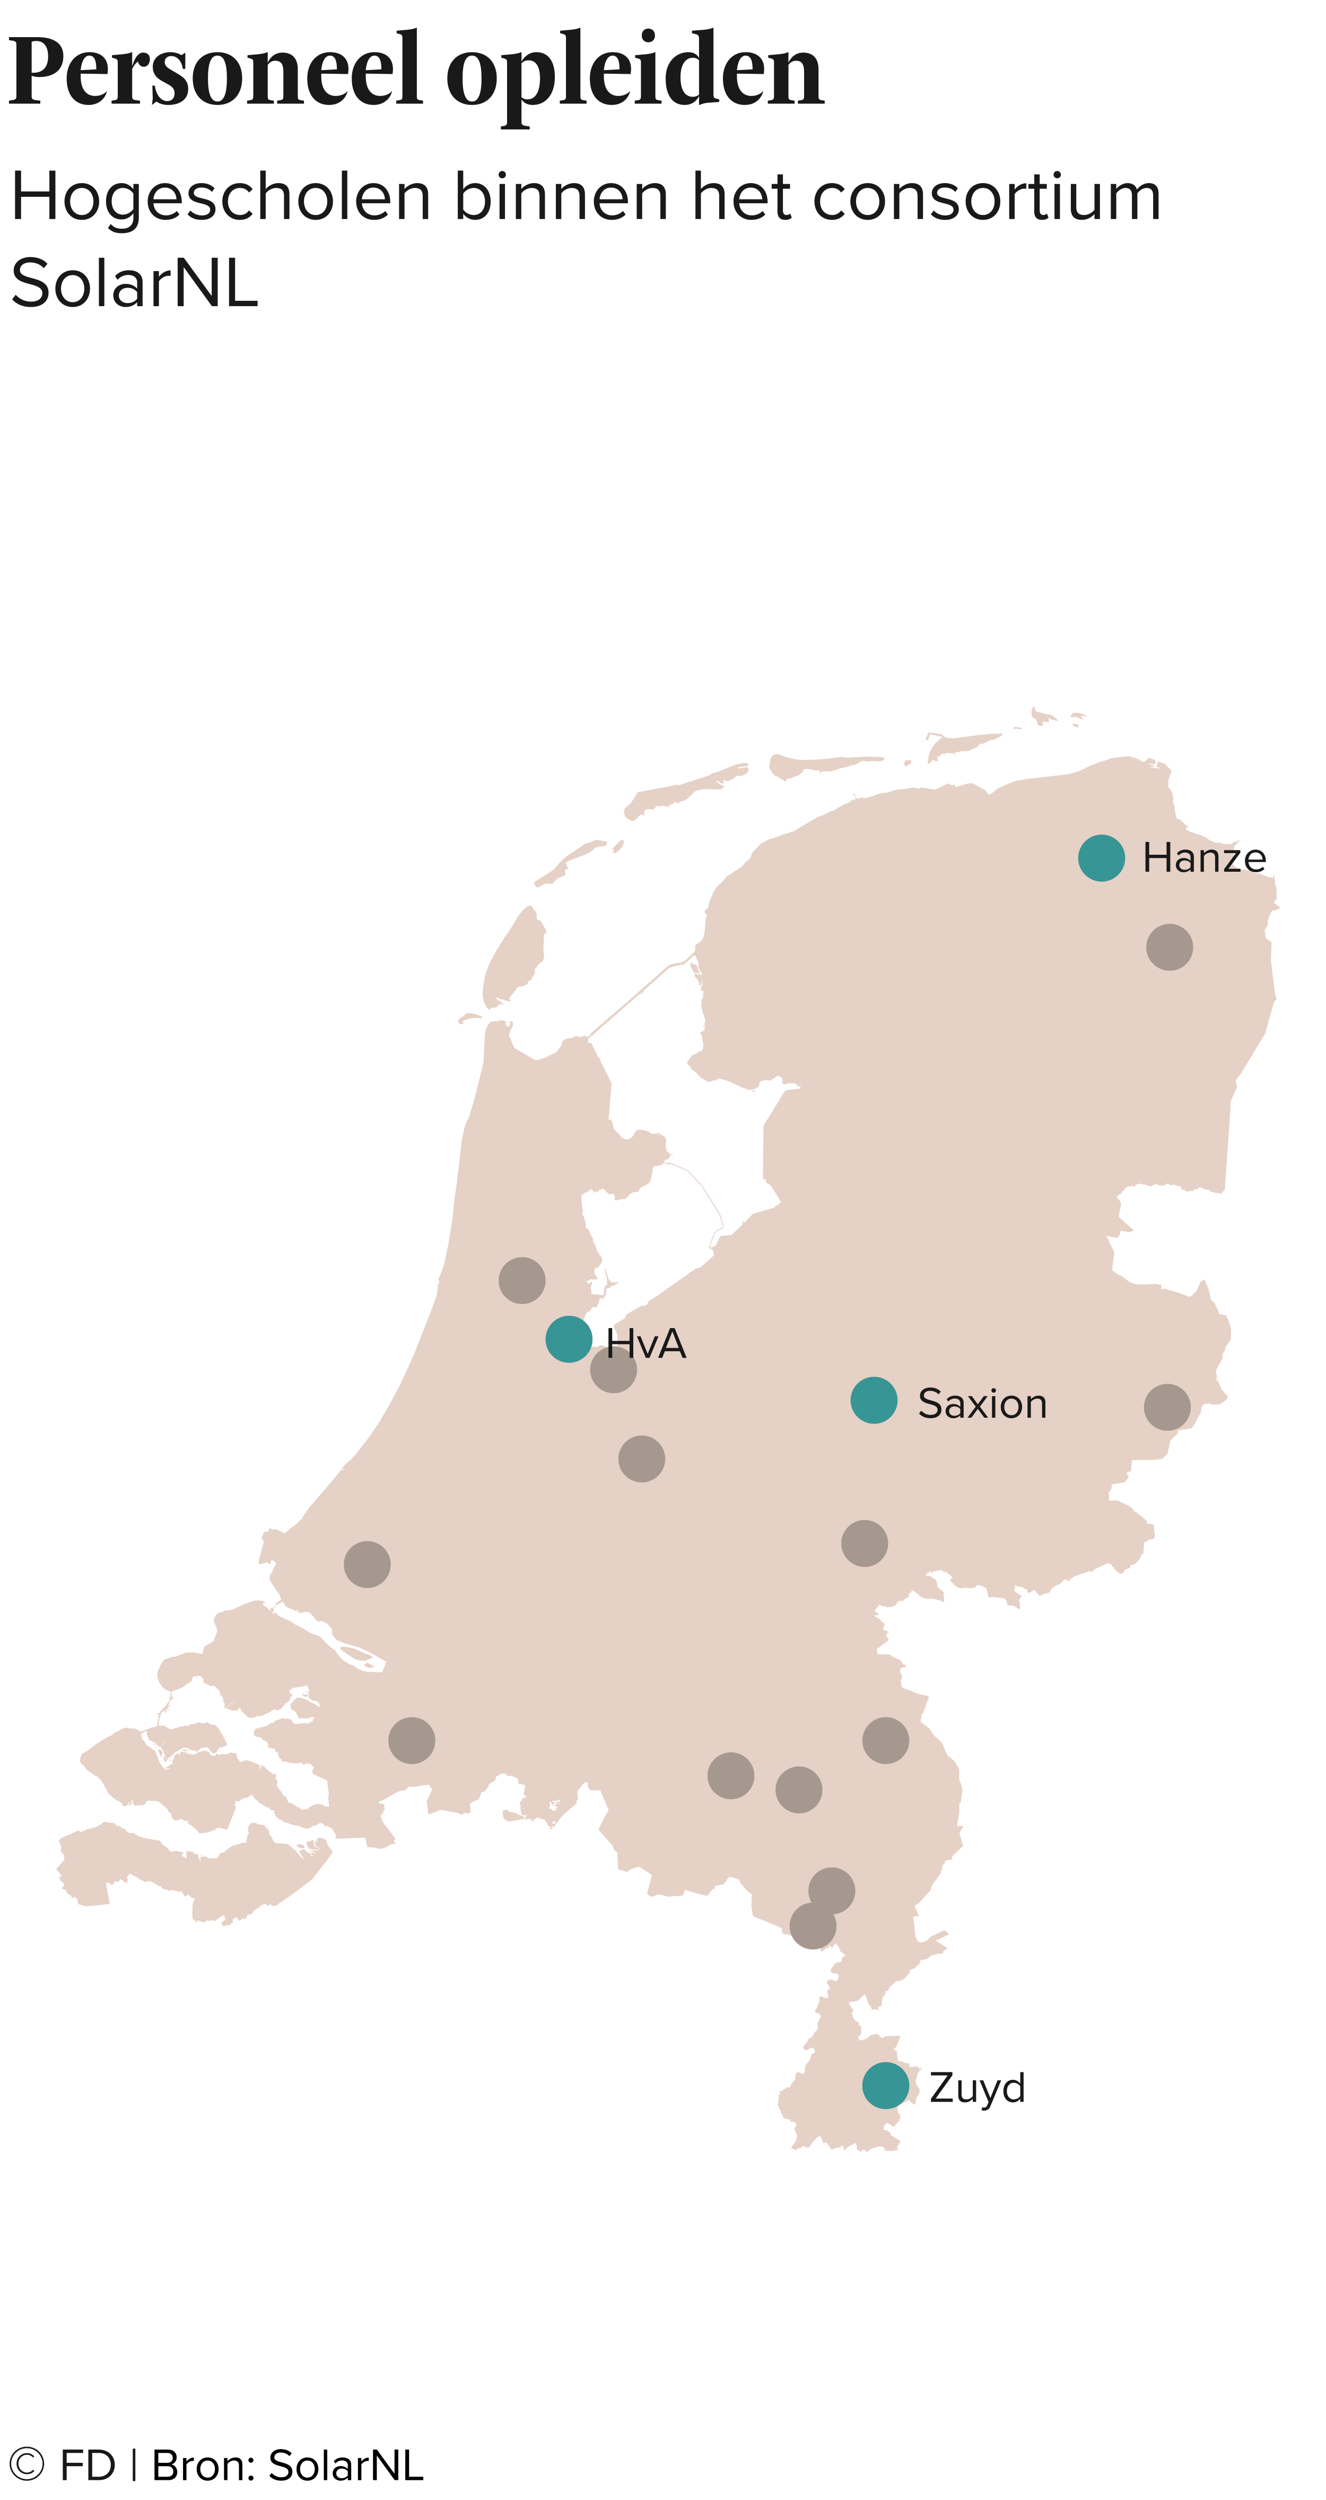 <?xml version="1.0" encoding="utf-8"?>
<svg xmlns="http://www.w3.org/2000/svg" xmlns:graph="http://ns.adobe.com/Graphs/1.0/" xmlns:i="http://ns.adobe.com/AdobeIllustrator/10.0/" xmlns:x="http://ns.adobe.com/Extensibility/1.0/" xmlns:xlink="http://www.w3.org/1999/xlink" version="1.1" x="0px" y="0px" viewBox="0 0 295 556" style="enable-background:new 0 0 295 556;">
<style type="text/css">
	.st0{fill:#191919;}
	.st1{display:none;}
	.st2{display:inline;}
	.st3{fill:none;stroke:#FFE9DA;stroke-linecap:round;stroke-linejoin:round;}
	.st4{fill-rule:evenodd;clip-rule:evenodd;fill:#E4D0C5;}
	.st5{fill:none;stroke:#E4D0C5;stroke-width:1.368;stroke-linecap:round;stroke-linejoin:round;}
	.st6{fill-rule:evenodd;clip-rule:evenodd;fill:#907F78;stroke:#FFE9DA;stroke-miterlimit:10;}
	.st7{fill-rule:evenodd;clip-rule:evenodd;fill:#379495;stroke:#FFE9DA;stroke-miterlimit:10;}
	.st8{fill-rule:evenodd;clip-rule:evenodd;fill:#B3A49A;stroke:#FFE9DA;stroke-miterlimit:10;}
	.st9{fill:#B3A49A;stroke:#FFE9DA;stroke-miterlimit:10;}
	.st10{fill-rule:evenodd;clip-rule:evenodd;fill:#0B646B;stroke:#FFE9DA;stroke-miterlimit:10;}
	.st11{fill:#E5D1C6;}
	.st12{fill:#379596;}
	.st13{fill:#A6988F;}
	.st14{fill:#B5A929;}
	.st15{fill:#0B646B;}
	.st16{stroke:#000000;stroke-width:0.5;stroke-miterlimit:10;}
	.st17{fill:none;stroke:#9C9C9B;stroke-miterlimit:10;}
</style>
<switch>
	
	<g>
		<g id="Laag_1">
			<g>
				<g>
					<path class="st0" d="M7.04,16.851v4.486c0,0.669,0.183,0.859,1.1,0.955l0.825,0.096v0.668H1.998v-0.668l0.642-0.096&#xA;						c0.825-0.119,1.008-0.286,1.008-0.955V9.978c0-0.668-0.183-0.835-1.008-0.954L1.998,8.929V8.261h6.326&#xA;						c3.3,0,5.775,1.146,5.775,4.2c0,3.341-2.384,4.678-5.409,4.678C8.186,17.139,7.568,17.066,7.04,16.851z M7.04,9.287v6.896&#xA;						h0.367c2.2,0,3.3-1.336,3.3-3.627c0-2.578-1.284-3.438-2.567-3.438C7.912,9.119,7.476,9.119,7.04,9.287z"/>
					<path class="st0" d="M14.83,17.425c0-3.317,1.971-5.823,5.042-5.823c2.659,0,4.125,1.432,4.125,3.723&#xA;						c0,0.311-0.023,0.668-0.092,1.146l-5.959-0.095v0.572c0,3.055,1.375,4.391,3.208,4.391c1.101,0,2.132-0.429,2.659-1.145&#xA;						c-0.344,1.646-1.742,3.149-4.125,3.149C16.847,23.343,14.83,21.338,14.83,17.425z M21.431,15.42&#xA;						c0-2.005-0.458-3.055-1.559-3.055c-1.008,0-1.742,1.217-1.925,3.246L21.431,15.42z"/>
					<path class="st0" d="M24.82,22.389l0.642-0.096c0.665-0.096,0.733-0.311,0.733-0.955v-7.254c0-0.621-0.023-0.907-0.55-1.051&#xA;						l-0.733-0.19v-0.573l2.2-0.19c0.71-0.072,1.65-0.191,2.2-0.478h0.092v3.15c0.458-1.527,1.192-3.055,2.475-3.055&#xA;						c0.825,0,1.467,0.477,1.467,1.432c0,1.146-0.642,1.719-1.375,1.719c-0.55,0-1.1-0.383-1.283-1.146&#xA;						c-0.367,0.191-0.917,0.859-1.284,1.623v6.014c0,0.645,0.115,0.859,0.917,0.955l0.825,0.096v0.668H24.82V22.389z"/>
					<path class="st0" d="M33.985,21.911l-0.092-2.864h0.55c0.252,1.91,1.284,3.438,2.75,3.438c1.1,0,1.65-0.764,1.65-1.719&#xA;						s-0.55-1.504-1.283-1.909l-1.375-0.764c-1.031-0.525-2.2-1.432-2.2-3.245c0-2.029,1.742-3.246,3.942-3.246&#xA;						c1.077,0,1.879,0.334,2.475,0.668l0.825-0.572v3.627h-0.55c-0.275-1.909-1.375-2.863-2.567-2.863&#xA;						c-0.825,0-1.467,0.477-1.467,1.336s0.688,1.312,1.375,1.719l1.467,0.859c1.306,0.764,2.383,1.527,2.383,3.436&#xA;						c0,2.387-1.925,3.532-4.492,3.532c-1.1,0-1.971-0.334-2.566-0.764l-1.009,0.764L33.985,21.911z"/>
					<path class="st0" d="M53.876,17.425c0,3.794-2.292,5.918-5.5,5.918c-3.209,0-5.501-2.124-5.501-5.918&#xA;						c0-3.699,2.246-5.823,5.501-5.823C51.63,11.601,53.876,13.725,53.876,17.425z M46.267,17.425c0,3.341,0.642,5.154,2.109,5.154&#xA;						s2.108-1.813,2.108-5.154s-0.642-5.06-2.108-5.06S46.267,14.084,46.267,17.425z"/>
					<path class="st0" d="M54.974,22.389l0.642-0.096c0.665-0.096,0.733-0.311,0.733-0.955v-7.254c0-0.621-0.023-0.907-0.55-1.051&#xA;						l-0.733-0.19v-0.573l2.2-0.19c0.71-0.072,1.65-0.191,2.2-0.478h0.092v2.339c0.504-1.146,1.582-2.243,3.3-2.243&#xA;						c2.017,0,3.392,1.146,3.392,3.723v5.918c0,0.645,0.046,0.859,0.733,0.955l0.642,0.096v0.668h-5.959v-0.668l0.642-0.096&#xA;						c0.665-0.096,0.733-0.311,0.733-0.955v-5.346c0-1.766-0.55-2.481-1.834-2.481c-0.688,0-1.214,0.334-1.65,0.931v6.896&#xA;						c0,0.645,0.046,0.859,0.733,0.955l0.642,0.096v0.668h-5.958V22.389z"/>
					<path class="st0" d="M68.355,17.425c0-3.317,1.971-5.823,5.042-5.823c2.659,0,4.125,1.432,4.125,3.723&#xA;						c0,0.311-0.023,0.668-0.092,1.146l-5.959-0.095v0.572c0,3.055,1.375,4.391,3.209,4.391c1.1,0,2.131-0.429,2.658-1.145&#xA;						c-0.344,1.646-1.742,3.149-4.125,3.149C70.371,23.343,68.355,21.338,68.355,17.425z M74.955,15.42&#xA;						c0-2.005-0.458-3.055-1.559-3.055c-1.008,0-1.742,1.217-1.925,3.246L74.955,15.42z"/>
					<path class="st0" d="M78.253,17.425c0-3.317,1.971-5.823,5.042-5.823c2.659,0,4.125,1.432,4.125,3.723&#xA;						c0,0.311-0.023,0.668-0.092,1.146l-5.959-0.095v0.572c0,3.055,1.375,4.391,3.209,4.391c1.1,0,2.131-0.429,2.658-1.145&#xA;						c-0.344,1.646-1.742,3.149-4.125,3.149C80.27,23.343,78.253,21.338,78.253,17.425z M84.854,15.42&#xA;						c0-2.005-0.458-3.055-1.559-3.055c-1.008,0-1.742,1.217-1.925,3.246L84.854,15.42z"/>
					<path class="st0" d="M88.152,22.389l0.642-0.096c0.665-0.096,0.733-0.311,0.733-0.955V8.642c0-0.621-0.023-0.907-0.55-1.051&#xA;						l-0.733-0.19V6.828l2.2-0.19c0.711-0.071,1.65-0.19,2.2-0.478h0.092v15.178c0,0.645,0.046,0.859,0.733,0.955l0.642,0.096v0.668&#xA;						h-5.958V22.389z"/>
					<path class="st0" d="M110.517,17.425c0,3.794-2.292,5.918-5.501,5.918c-3.208,0-5.5-2.124-5.5-5.918&#xA;						c0-3.699,2.246-5.823,5.5-5.823C108.271,11.601,110.517,13.725,110.517,17.425z M102.908,17.425&#xA;						c0,3.341,0.642,5.154,2.108,5.154s2.109-1.813,2.109-5.154s-0.642-5.06-2.109-5.06S102.908,14.084,102.908,17.425z"/>
					<path class="st0" d="M111.431,28.116l0.642-0.096c0.665-0.096,0.733-0.382,0.733-1.05V14.084c0-0.621-0.023-0.907-0.55-1.051&#xA;						l-0.733-0.19v-0.573l2.2-0.19c0.71-0.072,1.65-0.191,2.2-0.478h0.092v2.1c0.459-0.858,1.559-2.1,3.301-2.1&#xA;						c2.658,0,4.125,2.005,4.125,5.537c0,3.913-2.04,6.204-4.95,6.204c-1.009,0-1.925-0.382-2.476-1.241v4.869&#xA;						c0,0.668,0.023,0.906,1.101,1.05l0.733,0.096v0.668h-6.417V28.116z M116.015,14.084v7.541c0.367,0.286,0.733,0.477,1.375,0.477&#xA;						c1.742,0,2.751-1.741,2.751-4.677c0-2.769-1.009-4.01-2.567-4.01C117.023,13.415,116.474,13.606,116.015,14.084z"/>
					<path class="st0" d="M124.537,22.389l0.642-0.096c0.665-0.096,0.734-0.311,0.734-0.955V8.642c0-0.621-0.023-0.907-0.551-1.051&#xA;						l-0.733-0.19V6.828l2.2-0.19c0.711-0.071,1.65-0.19,2.2-0.478h0.092v15.178c0,0.645,0.046,0.859,0.733,0.955l0.642,0.096v0.668&#xA;						h-5.959V22.389z"/>
					<path class="st0" d="M131.227,17.425c0-3.317,1.972-5.823,5.043-5.823c2.658,0,4.125,1.432,4.125,3.723&#xA;						c0,0.311-0.023,0.668-0.092,1.146l-5.959-0.095v0.572c0,3.055,1.375,4.391,3.209,4.391c1.1,0,2.131-0.429,2.658-1.145&#xA;						c-0.344,1.646-1.742,3.149-4.125,3.149C133.245,23.343,131.227,21.338,131.227,17.425z M137.828,15.42&#xA;						c0-2.005-0.458-3.055-1.558-3.055c-1.009,0-1.742,1.217-1.926,3.246L137.828,15.42z"/>
					<path class="st0" d="M141.218,22.389l0.642-0.096c0.665-0.096,0.733-0.311,0.733-0.955v-7.254c0-0.621-0.022-0.907-0.55-1.051&#xA;						l-0.733-0.19v-0.573l2.2-0.19c0.711-0.072,1.65-0.191,2.2-0.478h0.092v9.736c0,0.645,0.046,0.859,0.733,0.955l0.642,0.096&#xA;						v0.668h-5.959V22.389z M142.776,7.879c0-1.051,0.733-1.527,1.467-1.527s1.467,0.477,1.467,1.527&#xA;						c0,1.073-0.733,1.527-1.467,1.527S142.776,8.952,142.776,7.879z"/>
					<path class="st0" d="M158.726,20.957c0,0.644,0.091,0.835,0.55,0.954l0.733,0.19v0.573l-2.567,0.19&#xA;						c-0.664,0.048-1.237,0.215-1.833,0.478h-0.092v-2.005c-0.321,0.764-1.283,2.005-3.209,2.005c-2.658,0-4.217-2.1-4.217-5.918&#xA;						s2.476-5.823,5.042-5.823c1.101,0,2.018,0.478,2.384,1.336V8.642c0-0.668-0.206-0.931-0.733-1.051l-0.825-0.19V6.828&#xA;						l2.476-0.19c0.71-0.071,1.65-0.19,2.2-0.478h0.092V20.957z M155.518,21.052v-7.637c-0.366-0.382-0.825-0.572-1.375-0.572&#xA;						c-1.559,0-2.75,1.432-2.75,4.296c0,3.055,1.1,4.391,2.75,4.391C154.692,21.529,155.151,21.338,155.518,21.052z"/>
					<path class="st0" d="M160.831,17.425c0-3.317,1.972-5.823,5.043-5.823c2.658,0,4.125,1.432,4.125,3.723&#xA;						c0,0.311-0.023,0.668-0.092,1.146l-5.959-0.095v0.572c0,3.055,1.375,4.391,3.209,4.391c1.1,0,2.131-0.429,2.658-1.145&#xA;						c-0.344,1.646-1.742,3.149-4.125,3.149C162.849,23.343,160.831,21.338,160.831,17.425z M167.432,15.42&#xA;						c0-2.005-0.458-3.055-1.558-3.055c-1.009,0-1.742,1.217-1.926,3.246L167.432,15.42z"/>
					<path class="st0" d="M170.821,22.389l0.642-0.096c0.665-0.096,0.733-0.311,0.733-0.955v-7.254c0-0.621-0.022-0.907-0.55-1.051&#xA;						l-0.733-0.19v-0.573l2.2-0.19c0.711-0.072,1.65-0.191,2.2-0.478h0.092v2.339c0.504-1.146,1.581-2.243,3.301-2.243&#xA;						c2.017,0,3.392,1.146,3.392,3.723v5.918c0,0.645,0.046,0.859,0.733,0.955l0.642,0.096v0.668h-5.959v-0.668l0.642-0.096&#xA;						c0.665-0.096,0.733-0.311,0.733-0.955v-5.346c0-1.766-0.55-2.481-1.833-2.481c-0.688,0-1.215,0.334-1.65,0.931v6.896&#xA;						c0,0.645,0.046,0.859,0.733,0.955l0.642,0.096v0.668h-5.959V22.389z"/>
				</g>
			</g>
			<g>
				<path class="st0" d="M10.985,43.771H4.689v4.94h-1.34V37.944h1.34v4.633h6.296v-4.633h1.34v10.768h-1.34V43.771z"/>
				<path class="st0" d="M14.347,44.805c0-2.26,1.485-4.084,3.858-4.084s3.858,1.824,3.858,4.084c0,2.261-1.485,4.101-3.858,4.101&#xA;					S14.347,47.065,14.347,44.805z M20.788,44.805c0-1.582-0.92-3.002-2.583-3.002c-1.663,0-2.599,1.42-2.599,3.002&#xA;					c0,1.599,0.936,3.02,2.599,3.02C19.868,47.824,20.788,46.403,20.788,44.805z"/>
				<path class="st0" d="M24.634,49.809c0.646,0.775,1.42,1.065,2.535,1.065c1.292,0,2.502-0.63,2.502-2.341V47.42&#xA;					c-0.565,0.792-1.517,1.389-2.615,1.389c-2.034,0-3.471-1.518-3.471-4.036c0-2.502,1.42-4.052,3.471-4.052&#xA;					c1.049,0,1.986,0.517,2.615,1.372v-1.179h1.211v7.572c0,2.583-1.808,3.39-3.713,3.39c-1.324,0-2.228-0.258-3.148-1.162&#xA;					L24.634,49.809z M29.671,43.061c-0.419-0.678-1.356-1.259-2.324-1.259c-1.566,0-2.502,1.243-2.502,2.97&#xA;					c0,1.712,0.936,2.971,2.502,2.971c0.968,0,1.905-0.598,2.324-1.275V43.061z"/>
				<path class="st0" d="M36.697,40.721c2.357,0,3.745,1.841,3.745,4.182v0.307H34.13c0.097,1.469,1.13,2.695,2.809,2.695&#xA;					c0.888,0,1.792-0.354,2.405-0.984l0.581,0.791c-0.775,0.775-1.824,1.194-3.1,1.194c-2.309,0-3.971-1.662-3.971-4.101&#xA;					C32.855,42.545,34.469,40.721,36.697,40.721z M34.13,44.32h5.118c-0.016-1.162-0.791-2.599-2.567-2.599&#xA;					C35.018,41.722,34.195,43.126,34.13,44.32z"/>
				<path class="st0" d="M42.351,46.807c0.517,0.598,1.501,1.114,2.567,1.114c1.195,0,1.841-0.533,1.841-1.292&#xA;					c0-0.855-0.953-1.13-2.002-1.388c-1.324-0.307-2.825-0.662-2.825-2.276c0-1.211,1.049-2.244,2.906-2.244&#xA;					c1.324,0,2.26,0.5,2.89,1.13l-0.565,0.84c-0.468-0.565-1.324-0.985-2.325-0.985c-1.065,0-1.728,0.484-1.728,1.179&#xA;					c0,0.759,0.888,1.001,1.905,1.243c1.356,0.307,2.922,0.694,2.922,2.422c0,1.308-1.049,2.356-3.067,2.356&#xA;					c-1.275,0-2.357-0.387-3.148-1.227L42.351,46.807z"/>
				<path class="st0" d="M53.348,40.721c1.421,0,2.26,0.581,2.857,1.356l-0.807,0.742c-0.517-0.71-1.179-1.017-1.986-1.017&#xA;					c-1.663,0-2.696,1.275-2.696,3.002c0,1.728,1.033,3.02,2.696,3.02c0.807,0,1.469-0.323,1.986-1.018l0.807,0.743&#xA;					c-0.597,0.774-1.437,1.355-2.857,1.355c-2.325,0-3.891-1.775-3.891-4.101C49.457,42.496,51.023,40.721,53.348,40.721z"/>
				<path class="st0" d="M63.182,43.578c0-1.372-0.71-1.775-1.76-1.775c-0.936,0-1.84,0.581-2.309,1.21v5.699h-1.21V37.944h1.21&#xA;					v4.101c0.549-0.646,1.615-1.324,2.793-1.324c1.63,0,2.486,0.791,2.486,2.486v5.505h-1.211V43.578z"/>
				<path class="st0" d="M66.366,44.805c0-2.26,1.485-4.084,3.858-4.084s3.858,1.824,3.858,4.084c0,2.261-1.485,4.101-3.858,4.101&#xA;					S66.366,47.065,66.366,44.805z M72.807,44.805c0-1.582-0.92-3.002-2.583-3.002c-1.663,0-2.599,1.42-2.599,3.002&#xA;					c0,1.599,0.936,3.02,2.599,3.02C71.887,47.824,72.807,46.403,72.807,44.805z"/>
				<path class="st0" d="M76.056,37.944h1.21v10.768h-1.21V37.944z"/>
				<path class="st0" d="M83.08,40.721c2.357,0,3.745,1.841,3.745,4.182v0.307h-6.312c0.097,1.469,1.13,2.695,2.809,2.695&#xA;					c0.888,0,1.792-0.354,2.405-0.984l0.581,0.791c-0.775,0.775-1.824,1.194-3.1,1.194c-2.309,0-3.971-1.662-3.971-4.101&#xA;					C79.237,42.545,80.851,40.721,83.08,40.721z M80.513,44.32h5.118c-0.016-1.162-0.791-2.599-2.567-2.599&#xA;					C81.4,41.722,80.577,43.126,80.513,44.32z"/>
				<path class="st0" d="M94.044,43.61c0-1.372-0.694-1.808-1.744-1.808c-0.952,0-1.856,0.581-2.309,1.21v5.699h-1.21v-7.798h1.21&#xA;					v1.131c0.549-0.646,1.615-1.324,2.777-1.324c1.63,0,2.486,0.823,2.486,2.519v5.473h-1.211V43.61z"/>
				<path class="st0" d="M101.847,37.944h1.21v4.148c0.63-0.855,1.566-1.372,2.632-1.372c2.034,0,3.471,1.614,3.471,4.101&#xA;					c0,2.534-1.437,4.084-3.471,4.084c-1.098,0-2.05-0.564-2.632-1.355v1.162h-1.21V37.944z M105.382,47.824&#xA;					c1.582,0,2.519-1.275,2.519-3.003s-0.937-3.019-2.519-3.019c-0.952,0-1.905,0.581-2.325,1.259v3.535&#xA;					C103.477,47.275,104.43,47.824,105.382,47.824z"/>
				<path class="st0" d="M110.923,38.848c0-0.451,0.371-0.823,0.807-0.823c0.452,0,0.823,0.372,0.823,0.823&#xA;					c0,0.452-0.371,0.808-0.823,0.808C111.294,39.655,110.923,39.3,110.923,38.848z M111.133,40.914h1.21v7.798h-1.21V40.914z"/>
				<path class="st0" d="M120.029,43.61c0-1.372-0.694-1.808-1.743-1.808c-0.953,0-1.856,0.581-2.309,1.21v5.699h-1.211v-7.798&#xA;					h1.211v1.131c0.549-0.646,1.614-1.324,2.776-1.324c1.631,0,2.486,0.823,2.486,2.519v5.473h-1.211V43.61z"/>
				<path class="st0" d="M128.928,43.61c0-1.372-0.694-1.808-1.743-1.808c-0.953,0-1.856,0.581-2.309,1.21v5.699h-1.211v-7.798&#xA;					h1.211v1.131c0.549-0.646,1.614-1.324,2.776-1.324c1.631,0,2.486,0.823,2.486,2.519v5.473h-1.211V43.61z"/>
				<path class="st0" d="M135.953,40.721c2.357,0,3.746,1.841,3.746,4.182v0.307h-6.312c0.097,1.469,1.13,2.695,2.809,2.695&#xA;					c0.889,0,1.792-0.354,2.406-0.984l0.581,0.791c-0.775,0.775-1.824,1.194-3.1,1.194c-2.309,0-3.972-1.662-3.972-4.101&#xA;					C132.111,42.545,133.726,40.721,135.953,40.721z M133.387,44.32h5.117c-0.016-1.162-0.791-2.599-2.566-2.599&#xA;					C134.274,41.722,133.451,43.126,133.387,44.32z"/>
				<path class="st0" d="M146.918,43.61c0-1.372-0.694-1.808-1.743-1.808c-0.953,0-1.856,0.581-2.309,1.21v5.699h-1.211v-7.798&#xA;					h1.211v1.131c0.549-0.646,1.614-1.324,2.776-1.324c1.631,0,2.486,0.823,2.486,2.519v5.473h-1.211V43.61z"/>
				<path class="st0" d="M160,43.578c0-1.372-0.711-1.775-1.76-1.775c-0.937,0-1.841,0.581-2.309,1.21v5.699h-1.211V37.944h1.211&#xA;					v4.101c0.549-0.646,1.614-1.324,2.793-1.324c1.63,0,2.485,0.791,2.485,2.486v5.505H160V43.578z"/>
				<path class="st0" d="M167.025,40.721c2.357,0,3.746,1.841,3.746,4.182v0.307h-6.312c0.097,1.469,1.13,2.695,2.809,2.695&#xA;					c0.889,0,1.792-0.354,2.406-0.984l0.581,0.791c-0.775,0.775-1.824,1.194-3.1,1.194c-2.309,0-3.972-1.662-3.972-4.101&#xA;					C163.184,42.545,164.798,40.721,167.025,40.721z M164.459,44.32h5.117c-0.016-1.162-0.791-2.599-2.566-2.599&#xA;					C165.347,41.722,164.523,43.126,164.459,44.32z"/>
				<path class="st0" d="M172.97,47.081v-5.102h-1.292v-1.065h1.292v-2.131h1.211v2.131h1.582v1.065h-1.582v4.844&#xA;					c0,0.581,0.258,1.001,0.791,1.001c0.339,0,0.661-0.146,0.823-0.323l0.354,0.904c-0.307,0.29-0.742,0.5-1.452,0.5&#xA;					C173.551,48.905,172.97,48.244,172.97,47.081z"/>
				<path class="st0" d="M185.081,40.721c1.421,0,2.26,0.581,2.857,1.356l-0.808,0.742c-0.517-0.71-1.178-1.017-1.985-1.017&#xA;					c-1.663,0-2.696,1.275-2.696,3.002c0,1.728,1.033,3.02,2.696,3.02c0.808,0,1.469-0.323,1.985-1.018l0.808,0.743&#xA;					c-0.598,0.774-1.437,1.355-2.857,1.355c-2.324,0-3.891-1.775-3.891-4.101C181.19,42.496,182.757,40.721,185.081,40.721z"/>
				<path class="st0" d="M189.184,44.805c0-2.26,1.485-4.084,3.858-4.084s3.858,1.824,3.858,4.084c0,2.261-1.485,4.101-3.858,4.101&#xA;					S189.184,47.065,189.184,44.805z M195.626,44.805c0-1.582-0.92-3.002-2.583-3.002s-2.6,1.42-2.6,3.002&#xA;					c0,1.599,0.937,3.02,2.6,3.02S195.626,46.403,195.626,44.805z"/>
				<path class="st0" d="M204.137,43.61c0-1.372-0.694-1.808-1.743-1.808c-0.953,0-1.856,0.581-2.309,1.21v5.699h-1.211v-7.798&#xA;					h1.211v1.131c0.549-0.646,1.614-1.324,2.776-1.324c1.631,0,2.486,0.823,2.486,2.519v5.473h-1.211V43.61z"/>
				<path class="st0" d="M207.724,46.807c0.517,0.598,1.502,1.114,2.567,1.114c1.194,0,1.84-0.533,1.84-1.292&#xA;					c0-0.855-0.952-1.13-2.002-1.388c-1.323-0.307-2.825-0.662-2.825-2.276c0-1.211,1.05-2.244,2.906-2.244&#xA;					c1.324,0,2.26,0.5,2.89,1.13l-0.564,0.84c-0.469-0.565-1.324-0.985-2.325-0.985c-1.065,0-1.728,0.484-1.728,1.179&#xA;					c0,0.759,0.888,1.001,1.905,1.243c1.356,0.307,2.922,0.694,2.922,2.422c0,1.308-1.049,2.356-3.067,2.356&#xA;					c-1.275,0-2.356-0.387-3.147-1.227L207.724,46.807z"/>
				<path class="st0" d="M214.83,44.805c0-2.26,1.485-4.084,3.858-4.084s3.858,1.824,3.858,4.084c0,2.261-1.485,4.101-3.858,4.101&#xA;					S214.83,47.065,214.83,44.805z M221.271,44.805c0-1.582-0.92-3.002-2.583-3.002s-2.6,1.42-2.6,3.002&#xA;					c0,1.599,0.937,3.02,2.6,3.02S221.271,46.403,221.271,44.805z"/>
				<path class="st0" d="M224.519,40.914h1.211v1.26c0.629-0.823,1.533-1.421,2.599-1.421v1.243&#xA;					c-0.146-0.032-0.29-0.049-0.484-0.049c-0.742,0-1.76,0.614-2.114,1.243v5.521h-1.211V40.914z"/>
				<path class="st0" d="M230.091,47.081v-5.102h-1.292v-1.065h1.292v-2.131h1.211v2.131h1.582v1.065h-1.582v4.844&#xA;					c0,0.581,0.258,1.001,0.791,1.001c0.339,0,0.661-0.146,0.823-0.323l0.354,0.904c-0.307,0.29-0.742,0.5-1.452,0.5&#xA;					C230.672,48.905,230.091,48.244,230.091,47.081z"/>
				<path class="st0" d="M234.387,38.848c0-0.451,0.371-0.823,0.808-0.823c0.451,0,0.823,0.372,0.823,0.823&#xA;					c0,0.452-0.372,0.808-0.823,0.808C234.758,39.655,234.387,39.3,234.387,38.848z M234.597,40.914h1.211v7.798h-1.211V40.914z"/>
				<path class="st0" d="M243.493,47.614c-0.598,0.678-1.614,1.291-2.776,1.291c-1.631,0-2.486-0.791-2.486-2.485v-5.506h1.211&#xA;					v5.134c0,1.372,0.694,1.776,1.743,1.776c0.952,0,1.856-0.549,2.309-1.179v-5.731h1.211v7.798h-1.211V47.614z"/>
				<path class="st0" d="M256.541,43.417c0-0.985-0.437-1.614-1.437-1.614c-0.807,0-1.662,0.581-2.066,1.194v5.715h-1.211v-5.295&#xA;					c0-0.985-0.419-1.614-1.437-1.614c-0.791,0-1.631,0.581-2.05,1.21v5.699h-1.211v-7.798h1.211v1.131&#xA;					c0.322-0.501,1.372-1.324,2.519-1.324c1.194,0,1.872,0.646,2.099,1.453c0.436-0.711,1.485-1.453,2.615-1.453&#xA;					c1.42,0,2.179,0.791,2.179,2.357v5.634h-1.21V43.417z"/>
				<path class="st0" d="M3.494,65.557c0.71,0.791,1.873,1.533,3.391,1.533c1.921,0,2.534-1.033,2.534-1.856&#xA;					c0-1.292-1.308-1.646-2.728-2.034c-1.728-0.452-3.648-0.937-3.648-3.051c0-1.776,1.582-2.987,3.697-2.987&#xA;					c1.646,0,2.922,0.549,3.826,1.502l-0.807,0.984c-0.807-0.888-1.938-1.291-3.116-1.291c-1.292,0-2.212,0.693-2.212,1.711&#xA;					c0,1.082,1.243,1.404,2.615,1.775c1.76,0.469,3.762,1.018,3.762,3.277c0,1.566-1.065,3.164-3.972,3.164&#xA;					c-1.873,0-3.245-0.71-4.133-1.711L3.494,65.557z"/>
				<path class="st0" d="M12.312,64.184c0-2.26,1.485-4.084,3.858-4.084s3.858,1.824,3.858,4.084c0,2.261-1.485,4.101-3.858,4.101&#xA;					S12.312,66.445,12.312,64.184z M18.754,64.184c0-1.582-0.92-3.002-2.583-3.002c-1.663,0-2.599,1.42-2.599,3.002&#xA;					c0,1.599,0.936,3.02,2.599,3.02C17.833,67.204,18.754,65.783,18.754,64.184z"/>
				<path class="st0" d="M22.002,57.324h1.21v10.768h-1.21V57.324z"/>
				<path class="st0" d="M30.512,67.204c-0.646,0.71-1.534,1.081-2.583,1.081c-1.324,0-2.729-0.888-2.729-2.583&#xA;					c0-1.743,1.404-2.566,2.729-2.566c1.065,0,1.953,0.339,2.583,1.065v-1.404c0-1.05-0.84-1.646-1.97-1.646&#xA;					c-0.937,0-1.695,0.339-2.389,1.081l-0.565-0.839c0.839-0.872,1.84-1.292,3.116-1.292c1.646,0,3.019,0.742,3.019,2.632v5.359&#xA;					h-1.21V67.204z M30.512,64.975c-0.468-0.646-1.292-0.968-2.147-0.968c-1.13,0-1.921,0.71-1.921,1.711&#xA;					c0,0.984,0.791,1.695,1.921,1.695c0.856,0,1.679-0.323,2.147-0.969V64.975z"/>
				<path class="st0" d="M34.147,60.294h1.21v1.26c0.63-0.823,1.534-1.421,2.599-1.421v1.243c-0.145-0.032-0.291-0.049-0.484-0.049&#xA;					c-0.743,0-1.76,0.614-2.115,1.243v5.521h-1.21V60.294z"/>
				<path class="st0" d="M40.864,59.406v8.686h-1.34V57.324h1.372l6.199,8.508v-8.508h1.34v10.768h-1.292L40.864,59.406z"/>
				<path class="st0" d="M50.958,57.324h1.34v9.573h5.004v1.194h-6.344V57.324z"/>
			</g>
		</g>
		<g id="Laag_2">
		</g>
		<g id="Laag_3">
		</g>
		<g id="Laag_4">
		</g>
		<g id="Laag_6">
		</g>
		<g id="Laag_5">
		</g>
		<g id="Laag_7">
		</g>
		<g id="Laag_8">
		</g>
		<g id="Laag_9">
		</g>
		<g id="Layer_1">
			<g>
				<polygon class="st11" points="159.485,273.608 158.944,274.152 158.024,276.334 157.845,277.259 157.704,277.411 &#xA;					157.726,277.641 158.007,277.744 158.143,276.548 159.079,274.277 159.496,273.811 160.817,273.189 160.995,272.626 &#xA;					160.167,269.936 156.226,263.649 156.225,263.65 153.076,260.317 149.244,258.615 148.178,258.715 148.053,258.872 &#xA;					148.372,258.967 149.293,258.872 152.952,260.469 156.07,263.771 156.072,263.769 159.972,270.049 160.784,272.545 &#xA;					160.795,272.778 160.649,273.043"/>
				<polygon class="st11" points="141.476,176.471 141.314,176.658 141.36,176.753"/>
				<polygon class="st11" points="171.832,171.887 172.351,172.479 173.342,172.937 174.36,173.622 174.771,173.743 &#xA;					174.977,173.576 174.988,173.191 175.875,173.142 176.465,172.82 177.526,172.501 178.511,171.746 178.733,171.205 &#xA;					178.993,171.026 179.708,170.977 181.012,171.305 182.403,171.389 182.382,171.968 182.257,172.06 182.414,172.146 &#xA;					182.555,171.995 182.598,171.581 182.668,171.638 183.356,171.519 184.66,171.589 186.604,171.048 186.717,170.929 &#xA;					188.666,170.506 189.245,170.22 189.467,170.241 190.587,169.957 190.912,169.686 191.903,169.229 193.391,169.359 &#xA;					194.008,169.264 195.659,169.321 196.368,169.169 196.634,169.029 196.774,168.742 196.477,168.45 196,168.366 193.386,168.26 &#xA;					188.39,168.517 187.383,168.339 182.636,168.883 178.869,169.034 177.185,168.918 174.717,168.339 173.218,167.74 &#xA;					172.541,167.751 172.119,167.903 171.783,168.173 171.48,168.682 171.177,170.165 171.199,170.874"/>
				<polygon class="st11" points="206.442,164.59 206.961,163.269 209.608,163.884 209.717,164.049 209.365,164.19 207.99,165.418 &#xA;					207.357,166.338 206.853,167.329 206.62,168.13 206.501,169.11 206.323,169.613 206.344,169.708 206.626,169.83 &#xA;					206.859,169.792 207.357,169.121 207.725,169.085 208.358,169.321 208.78,169.237 208.553,168.918 208.58,168.717 &#xA;					208.715,168.612 208.526,168.339 208.715,168.19 209.316,168.271 209.132,168.022 209.316,167.941 209.446,167.632 &#xA;					209.928,167.54 209.998,167.989 210.15,167.973 210.139,167.518 212.017,167.518 212.174,167.8 212.521,168.016 &#xA;					212.548,167.895 212.185,167.459 213.809,167.094 215.194,167.058 215.66,166.95 217.419,166.125 217.89,165.532 &#xA;					218.751,165.378 220.342,164.612 221.078,164.485 221.744,164.2 222.87,163.621 222.978,163.329 222.848,163.129 &#xA;					220.283,163.234 217.414,163.508 212.266,164.211 211.216,164.163 210.263,164 209.57,163.351 208.943,163.231 207.384,162.972 &#xA;					206.518,162.972 206.036,164.092 205.982,164.52 206.133,164.612"/>
				<polygon class="st11" points="201.657,170.517 201.884,170.225 202.415,169.965 202.626,169.694 202.799,170.003 &#xA;					202.68,169.061 202.626,168.991 202.079,169.121 201.532,169.072 201.121,169.673 201.273,170.333"/>
				<polygon class="st11" points="168.043,242.874 168,242.725 167.778,242.536 167.366,242.536 167.269,242.644 167.897,242.888"/>
				<polygon class="st11" points="154.348,216.327 155.707,216.419 155.247,215.531 155.09,214.838 154.716,214.454 &#xA;					154.402,214.535 154.137,214.427 153.953,214.088 153.623,214.102 153.585,214.194 153.737,215.236 154.202,215.904"/>
				<polygon class="st11" points="155.88,223.277 155.82,223.355 155.956,223.742 156.01,223.672"/>
				<polygon class="st11" points="156.66,228.197 156.54,228.059 156.47,228.289 156.567,228.408"/>
				<polygon class="st11" points="136.629,189.259 136.48,189.438 136.229,189.46 136.22,189.695 136.616,189.625 136.93,189.776 &#xA;					137.092,189.717 137.465,189.238 137.758,189.189 137.985,188.862 138.375,188.366 138.764,187.6 138.813,187.248 &#xA;					138.602,186.826 138.18,186.848 137.942,186.999 137.53,187.53 136.881,188.001 136.81,188.179 136.145,188.837 &#xA;					136.448,188.932"/>
				<polygon class="st11" points="119.435,197.349 119.787,197.327 121.075,196.624 121.671,196.515 122.623,196.596 &#xA;					123.054,196.385 124.009,195.357 125.725,194.653 125.86,194.218 125.668,194.139 125.703,193.517 125.822,193.365 &#xA;					126.223,193.292 126.358,193.127 125.898,192.025 126.023,191.747 127.284,191.124 129.879,190.207 131.048,189.668 &#xA;					131.917,189.067 132.458,188.515 133.509,188.223 134.063,188.244 134.358,188.361 134.223,188.117 134.537,188.261 &#xA;					134.756,187.952 135.081,187.752 134.997,187.221 134.9,187.167 133.038,186.815 132.507,186.815 131.105,187.4 130.15,187.671 &#xA;					126.014,190.491 124.943,191.357 123.454,193.105 122.851,193.644 118.867,196.163 118.856,196.505 119.202,197.159"/>
				<polygon class="st11" points="164.887,242.008 164.811,242.065 165.114,242.2 165.114,242.086"/>
				<polygon class="st11" points="165.12,242.203 165.114,242.2 165.114,242.203"/>
				<polygon class="st11" points="139.119,181.722 140.204,182.415 141.035,182.615 141.346,182.231 141.709,182.052 &#xA;					142.11,181.511 142.456,181.321 142.57,181.145 142.857,181.145 143.125,181.359 143.371,181.321 143.263,181.121 &#xA;					143.36,181.04 143.325,180.472 143.62,180.074 144.778,179.93 145.06,180.06 145.108,180.174 146.207,179.21 146.819,179.397 &#xA;					147.523,179.148 148.178,179.397 148.805,179.47 148.87,179.189 149.076,178.904 149.428,178.904 149.872,178.68 &#xA;					150.045,178.352 150.873,178.658 151.506,178.201 151.858,178.179 152.34,177.992 153.163,177.44 154.483,176.09 &#xA;					155.063,175.833 156.161,175.546 157.093,175.489 159.999,175.584 160.66,175.432 160.86,175.302 160.725,175.189 &#xA;					160.882,175.01 161.071,174.95 161.282,175.102 161.412,174.94 160.324,174.523 159.458,173.911 159.371,173.819 &#xA;					159.42,173.668 159.81,173.738 160.373,174.149 161.055,174.317 161.066,173.927 160.882,173.608 160.936,173.316 &#xA;					161.304,173.657 161.959,173.749 163.193,173.115 164.016,172.479 164.173,172.528 164.292,172.433 164.368,172.493 &#xA;					164.308,172.585 164.443,172.645 164.936,172.536 165.266,172.444 166.349,171.822 166.554,171.007 166.397,170.685 &#xA;					166.121,170.653 164.243,170.91 164.118,170.766 164.194,170.626 165.017,170.555 166.359,170.366 166.495,170.203 &#xA;					166.511,169.943 166.392,169.792 166.045,169.722 165.304,169.708 163.918,169.965 159.664,171.676 158.294,172.06 &#xA;					157.964,172.39 151.117,174.617 150.749,174.666 150.559,174.501 149.206,174.831 141.72,176.233 141.514,176.374 &#xA;					141.785,176.342 141.823,176.428 141.52,176.78 141.444,177.229 141.325,177.24 141.401,176.888 141.314,176.888 &#xA;					141.038,177.584 140.34,178.62 139.219,179.605 138.824,180.098 138.824,180.58 139.019,181.56"/>
				<polygon class="st11" points="151.333,214.037 151.268,214.142 151.003,214.213 150.776,214.075 150.732,214.156 &#xA;					148.946,214.643 148.648,214.811 142.072,220.613 142.028,220.462 142.288,220.237 141.964,220.413 142.004,220.668 &#xA;					139.555,222.817 139.842,223.204 142.342,221.036 142.778,221.163 143.046,220.941 142.997,220.884 142.743,221.084 &#xA;					142.418,220.955 142.662,220.754 142.824,220.868 143.152,220.603 143.187,220.3 148.962,215.209 150.786,214.686 &#xA;					150.981,214.741 151.268,214.567 151.517,214.648 151.577,214.497 151.485,214.161"/>
				<polygon class="st11" points="229.793,159.553 230.627,160.146 230.784,161.077 231.098,161.337 231.715,161.516 &#xA;					232.061,161.277 232.115,161.02 231.844,160.714 232.223,160.455 232.575,160.593 233.274,160.579 233.409,160.33 &#xA;					233.274,159.859 233.425,159.659 233.506,159.648 233.869,160.095 234.15,160.046 235.06,160.341 235.298,160.303 &#xA;					235.314,160.141 234.107,159.134 233.609,158.923 232.97,158.874 230.416,158.197 230.112,157.169 229.847,157.134 &#xA;					229.463,158.254 229.506,159.118"/>
				<polygon class="st11" points="240.029,161.25 239.953,161.166 239.542,161.166 239.141,160.958 238.67,161.018 238.611,161.202 &#xA;					238.768,161.451 239.737,161.808 239.812,161.721 239.758,161.489 239.996,161.38"/>
				<polygon class="st11" points="226.318,162.073 227.276,162.203 227.309,161.911 226.978,161.851 225.988,161.7 225.593,161.738 &#xA;					225.468,161.938 225.566,162.122"/>
				<polygon class="st11" points="239.211,159.383 239.498,159.442 240.944,160.127 240.965,159.87 240.548,159.513 &#xA;					240.592,159.264 240.944,159.18 241.582,159.394 241.663,159.299 241.631,159.156 240.603,158.677 239.087,158.511 &#xA;					238.632,158.641 238.221,159.139 238.194,159.326 238.362,159.548"/>
				<path class="st11" d="M275.234,241.729l-0.352-1.313l0.157-0.338l1.169-1.499l5.397-8.95l0.108-0.69l1.743-6.095l0.568-0.712&#xA;					l-0.363-0.92l-0.915-7.719l0.146-3.889l-1.267-0.936l-0.282-1.951l0.244-0.165l0.449-0.817l0.027-1.126l0.179-0.363l0.022-0.292&#xA;					l0.752-1.429l0.585-0.022l1.099-0.493l-0.027-0.273l-1.288-0.947l0.108-0.295l0.444-0.514l0.108-0.352l-0.092-2.098l-0.298-0.89&#xA;					l0.033-0.528l-0.244-1.654l-0.211,0.514l0.097,0.271l-0.13,0.116l-0.114-0.106l-1.272-0.317l-0.189-0.165l-0.828-0.152&#xA;					l-0.655-0.493l-0.487,0.187l-0.828-0.222l-0.72-0.528l-1.099-0.049l-0.087-0.024l-0.011-0.187l-0.325,0.116l-0.909-0.035&#xA;					l-0.13-0.244l-0.282-0.038l-0.173-0.208l-0.509-0.246l-0.206-0.233l-0.033-0.33l-0.254-0.13l-0.038-0.444l0.563-1.559&#xA;					l-0.119-0.834l0.141-1.045l0.417-0.314l0.428-0.574l0.19-0.06l-0.011-0.306h-0.19l-0.265,0.295l-0.801,0.149l-0.292,0.422&#xA;					l-2.084,0.049l-0.168-0.187l-0.449-0.152l-0.92,0.038l-1.153-0.447l-0.493-0.292l-0.487-0.447l-0.374-0.081l-1.12-0.544&#xA;					l-0.373-0.116l-0.39,0.014l-0.227-0.176l-0.861-0.319l-0.238,0.038l-0.195-0.271l-0.731-0.238l0.157-0.563l0.26-0.06v-0.2&#xA;					l-0.352-0.049l-0.298-0.384l-1.277-1.139h-0.444l-0.151-0.249l-0.395-1.751l0.022-0.566l-0.401-1.199l0.097-1.237l-0.097-0.214&#xA;					l-0.249-0.108l0.189-0.306l-0.628-1.072l-0.395-0.398l0.076-1.651l0.557-1.564l0.033-0.558l-1.554-1.483l-1.38-0.438&#xA;					l-0.298,1.131l0.114,0.13l0.563,0.103l-0.043,0.238l-0.53-0.143l-0.482,0.057l-0.926-0.222l0.07-0.184l0.568,0.106l0.076-0.322&#xA;					l-1.099-0.271l0.049-0.222l1.223,0.249l0.146-0.249l0.027-0.33l-0.146-0.411l-1.223-0.493l-0.233,0.081l-0.904,0.839&#xA;					l-0.33,0.033l-0.287-0.184l-0.807-0.509l-1.781-0.576h-0.763l-3.167,0.392l-3.329,1.083l-1.981,0.79l-1.072,0.593l-1.245,0.495&#xA;					l-2.111,0.612l-8.747,1.001l-2.955,0.493l-1.992,0.766l-2.138,0.977l-0.801,0.72l-1.018,0.639h-0.108l-0.59-0.888L219,175.66&#xA;					l-2.311-1.294l-0.59-0.179l-0.682,0.049l-2.674,0.785l-0.281-0.011l-0.033-0.179l0.135-0.152l-0.124-0.116l-0.363,0.035&#xA;					l-0.254,0.143l-0.005,0.008l-0.552-0.465l-0.476,0.035l-2.793,1.321l-2.295-0.414l-0.65-0.022l-0.141-0.214l-0.303,0.457&#xA;					l-0.141-0.306l-0.124,0.306l-1.131-0.306l-1.824,0.327l-1.895,0.152l-1.873,0.601l-1.045,0.187l-0.195-0.2l-0.108,0.225&#xA;					l-0.855,0.114l-0.834,0.379l-2.03,0.601l-1.018-0.143l-0.438,0.249l-0.568-0.095l-0.401-0.563l0.097-0.152l-0.13-0.292&#xA;					l-0.157,0.162l-0.195-0.271l-0.049,0.108l0.758,1.093l-0.314,0.2l-0.752,0.211l-0.401,0.438l-1.072,0.349l-1.521,0.847&#xA;					l-0.807,0.563l-1.028,0.271l-0.195,0.2l-0.292,0.06l-0.666,0.384l-1.629,0.639l-4.395,2.571l-0.758,0.552l-0.476,0.022&#xA;					l-0.628,0.317l-0.655,0.13l-2.647,0.999l-0.866,0.189l-1.986,1.023l-1.954,1.973l-0.428,1.194l-1.272,1.175l-0.693,0.844&#xA;					l-0.758,0.422l-0.162,0.2l-0.844,0.482l-0.828,0.644l-0.579,0.238l-1.386,1.57l-1.055,0.936l-0.715,1.147l-0.282,0.844&#xA;					l-0.33,0.609l-0.563,1.721l0.108,0.07l-0.087,0.295l-0.509,0.279l-0.081,0.246l-0.254,0.257l0.092,0.257l0.379,0.211&#xA;					l0.022,0.493l-0.217,0.98l-0.2,2.625l-0.395,1.44l-0.601,0.785l-1.137,0.687l-0.043,0.141l0.146,0.26l-0.195,0.947l-0.135,0.187&#xA;					l-1.96,1.903l-0.281,0.187l-0.406,0.127l-0.146-0.092l-0.097,0.108l0.2,0.652l0.206,0.024l0.125-0.225l0.487-0.235l1.77-1.656&#xA;					l0.26-0.059l0.119,0.059l0.644,1.391l0.097,0.466l-0.097,0.395l0.13,0.525l0.206,0.455l0.254,0.292l0.33,0.785l-0.325,0.043&#xA;					l-0.216-0.352l-0.303,0.022v0.303l-0.276-0.013l-0.087-0.3h-0.444l-0.097,0.092l0.114,0.687l0.487,0.447l0.2,0.317l0.265,0.558&#xA;					l0.027,0.395l0.179,0.2l0.271-0.184l0.032-0.915l0.211-0.779l-0.125,1.104l0.216,0.641l-0.097,0.024l-0.092-0.168l-0.049,0.493&#xA;					h-0.254l-0.07,0.127l0.195,0.116l-0.087,0.525l0.449,0.23l0.179-0.057l-0.173,0.969l0.152,0.233l-0.617,1.034l0.184,0.211&#xA;					l-0.027,1.142l0.097,0.617l0.141,0.081l-0.033,0.244l0.13,0.503l0.146,0.162l0.379,1.41l-0.07,0.539l-0.52,0.13l0.114,0.07&#xA;					l0.227-0.081l0.022,0.29l0.217,0.325l0.011,0.127l-0.141-0.152l-0.065,0.081l0.011,0.815l-0.097,0.106l-0.108-0.135&#xA;					l-0.276,0.022l-0.027,0.106l0.26-0.022l0.038,0.106l-0.184,0.13l-0.244-0.07l-0.368,0.325l0.384,0.465l0.233,1.597l0.141,0.244&#xA;					l-0.07,1.188l-0.384,0.547l-0.725,0.2l-0.292,0.29l-1.001,0.455l-0.698,0.801l-0.206,0.419l-0.33,0.29l0.482,0.801l0.33,0.057&#xA;					l0.049,0.116l-0.108,0.222l0.357,0.417l0.909,0.663l1.077,1.161l1.304,0.755l0.628,0.225l1.007-0.341l0.671-0.057l0.054-0.268&#xA;					l0.216-0.106l0.46,0.035l1.792,0.536l2.912,1.345l1.559,0.604l0.346,0.046l1.007-0.208l0.834-0.49l0.157-0.165l0.146-0.755&#xA;					l0.168-0.317l1.261-0.287l0.98,0.135l1.424-0.977l0.455-0.116l0.79,0.585l0.032,0.79l-0.168,0.138l0.282,0.222l0.038,0.152&#xA;					l0.525-0.057l0.222,0.184l0.016-0.244l0.238-0.043l0.157-0.466l0.092,0.033l-0.141,0.406l0.855-0.043l0.92,0.135l0.168,0.141&#xA;					l-0.027,0.346l0.168,0.173l0.217-0.211l0.125,0.152h0.13l0.179-0.195l-0.049,0.498l0.01,0.002l-0.069,0.144l-0.206,0.038&#xA;					l-2.782,0.346l-0.433,0.265l-4.698,7.648l-0.119,11.876l0.444-0.081l0.325,0.428l-0.254,0.092l0.027,0.103l1.256,0.926&#xA;					l2.225,3.583l-0.698,0.693h-0.206l-0.66,0.593l-4.709,1.367l-1.992,2.046l-0.087-0.073l0.108-0.078l-0.255-0.233l-0.244,0.244&#xA;					l0.287,0.314l-0.076,0.114l-2.382,2.276l-0.298,0.13l-2.138,0.127l-0.46,0.601l-0.628,1.456l-0.325,0.298l-0.325,0.092&#xA;					l-0.087,0.187l-0.065-0.173l-0.265,0.073l-0.06,0.612l0.249,0.013l0.184-0.103l0.043,0.544l0.227,0.39l-0.135,0.441&#xA;					l-2.723,2.444l-0.433,0.254l-0.715,0.103l-9.088,6.404l-1.424,0.877l-0.428,0.758l-0.219,0.152l-0.325,0.173l-0.831,0.022&#xA;					l-3.194,1.886l-0.36,0.825l-2.406,1.451l-0.014,0.682l0.725,1.378l0.122,2.227l-0.076,0.311l-0.219,0.241l0.057,0.103&#xA;					l0.076-0.095l0.184,0.014l0.628,0.595l-0.482,0.436l0.119,0.219l-0.095,0.09l-0.016-0.02l-0.225-0.184l-0.341,0.095&#xA;					l-0.528-0.263l-0.75-0.114l-0.62-0.552l-0.712-0.449l-1.012-0.152l-0.568,0.411l-0.725-0.124l-1.064,0.219l-0.631-0.241&#xA;					l-0.06,0.046l0.13,0.263l-0.33,0.035l-0.195-0.198v-0.23l0.373-0.195l0.062-0.414l-0.498-0.484l-0.576,0.073l-0.398,0.39&#xA;					l-0.647-0.043l-0.398-0.162l-0.365-0.355l-0.208-0.371l-0.376-0.238l-0.122-0.336l-0.422-0.114l-0.262-0.379l-0.471-0.135&#xA;					l-0.311-0.314l0.171-0.319h0.206l0.206,0.081l0.011,0.395l0.23-0.241l-0.062-0.23l0.292-0.038l0.076-0.114l-0.628-0.517&#xA;					l-0.503-0.07l-0.211-0.552l0.317-0.368l0.398,0.398l0.157-0.032l0.617,0.687l0.763-0.436l0.498-0.095l0.225,0.357l0.422,0.263&#xA;					l0.16-0.057l0.195-0.336l-0.032-0.181l0.119-0.311l-0.189-0.298l0.081-0.114h0.363l0.181-0.276l0.325-0.116l0.544-1.518&#xA;					l0.373-0.411l0.601-0.241l0.379-0.69l0.162-0.103l0.238-0.092l0.685,0.138l0.149-0.484l0.252-0.319l0.095-0.668l0.179-0.463&#xA;					l0.309-0.16l0.206-0.298l0.092,0.057l-0.097,0.198l0.041,0.149h0.198l0.108-0.149l0.482-0.739l0.208-1.429h0.522l0.482-0.503&#xA;					l0.601-0.081l0.365-0.368l0.701-0.268l-0.057-0.138l-0.3-0.06l-0.482,0.095l-0.831-0.022l-0.057-0.23l-0.547-0.509l-0.677-2.328&#xA;					l-0.135-0.016l-0.084,0.117l0.65,2.468l-0.106,0.252l0.106,0.601l-0.057,0.152l-0.162,0.038l-0.276,0.298l-0.154,0.368&#xA;					l-0.133,1.451l-0.114,0.149l-0.617,0.035l-0.817-0.208l-0.457,0.095l-0.303-0.141h-0.425l-0.122-0.149l0.122-0.474l-0.171-0.46&#xA;					l0.041-0.704l0.36-0.736l-0.181-0.13l-0.295,0.014l-0.352,0.471l-0.111-0.079l0.038-0.151l-0.265-0.103l-0.244-0.587&#xA;					l0.311,0.181l0.85-0.428l0.484,0.141l0.725-0.081l0.092-0.325l-0.049-0.173l-0.514-0.601l-0.087-0.579l0.049-0.633l0.211-0.276&#xA;					l0.252,0.103l0.241-0.073l0.119-0.23l0.219-0.13l0.701-1.207l-0.292-0.98l-0.482-0.392l0.076-0.447l-0.309-0.016l-0.303-0.528&#xA;					l-0.062-0.522l-0.425-0.896l-0.322-0.349l0.049-0.679l-0.774-1.388l-0.076-0.503l-0.85-0.796l0.111-0.741l-0.36-1.026&#xA;					l0.035-0.23l-0.336-0.566l-0.198-0.566l0.192-0.449l-0.13-0.303l0.062-0.244l-0.133-0.184l0.06-0.336l-0.254-1.424l0.035-0.715&#xA;					l0.195-0.449l0.471-0.233l0.254-0.244l0.498-0.081l0.517-0.555l0.411-0.014l0.325,0.392l-0.062,0.403l0.219,0.07l-0.108-0.149&#xA;					l0.06-0.276l0.401,0.035l0.203-0.13l-0.095,0.152l0.184,0.152l0.52-0.533l0.98-0.29l0.373,0.52l0.796,0.717l0.955-0.073&#xA;					l0.422,0.639l-0.133,0.482l0.23,0.363l1.21-0.29l1.037-0.103l1.037-1.096l0.506-0.292l0.647-0.152l0.595-0.011l0.217-0.52&#xA;					l0.449-0.441l1.64-0.917l0.352-0.52l0.506-1.84l0.049-0.926l0.179-0.482l0.493-0.119l0.192,0.073l0.13-0.103l0.931-0.152&#xA;					l0.52-0.452l0.2-0.016l0.108,0.103l0.108-0.173l-0.352-0.287l0.022-0.116l0.363-0.073l-0.135-0.114l0.06-0.07l0.498-0.022&#xA;					l0.162-0.254l0.357-0.211l-0.054-0.46l0.152-0.152l0.455,0.16l0.081-0.116l-0.043-0.114l-0.428-0.038l-0.909-0.693l0.054-0.484&#xA;					l-0.184-0.116l-0.097-0.682l0.152-0.314l-0.157-0.325l0.206-0.265l-0.276-0.988l-0.352-0.138l-0.471-0.406l-0.958,0.06&#xA;					l0.022-0.092l0.668-0.152l-0.192-0.222l-0.844,0.252l-0.16-0.078l-0.176,0.152l-0.398-0.016l-0.512-0.244l-0.244-0.287&#xA;					l-0.444-0.081l-0.303-0.173l-1.072-0.138l-0.915,0.022l-0.869,1.426l-0.252,0.222l-0.628,0.419l-0.788-0.013l-0.52-0.173&#xA;					l-0.69-0.685l-0.238-0.371l-1.042-0.95l-0.387-1.616l-0.298-0.52l-0.541-0.035l0.674-8.127l-2.352-4.617l-0.262-0.834&#xA;					l-0.176-0.092l-1.816-3.459l-0.652,0.119l0.038-0.815l0.13-0.29l0.698-0.56l0.184,0.035l0.07-0.244l7.865-6.88l-0.29-0.384&#xA;					l-8.044,6.966l-0.106,0.135l0.092,0.141l-0.796,0.595l-0.281-0.29l-0.124,0.046l-0.179-0.173l-0.509,0.244l-0.59,0.114&#xA;					l-0.82-0.23l-1.047,0.49l-0.465-0.013l-0.901,0.222l-0.668,0.595l-0.108,0.62l-0.192,0.417l-0.896,1.129l-0.252,0.024&#xA;					l0.073,0.206l-1.415,0.593l-0.796,0.525l-2.287,0.604l-4.601-2.642l-0.195-0.265l-0.785-1.757l-0.049-0.338h-0.181l-0.024-0.265&#xA;					l-0.114-0.108l0.195-0.963l0.687-1.467l0.027-0.447l-0.206-0.468l-0.685,0.141l0.124,0.336l0.214-0.152l0.092,0.2l-0.303,0.233&#xA;					l0.06,0.338l-0.517,0.138h-0.076l-0.049-0.281l-0.146-0.014l-0.176-0.198l-0.076-0.325l0.141-0.26l0.16,0.092l0.049-0.127&#xA;					l-0.192-0.116l-0.252,0.138l0.057-0.257l-1.137-0.06l-0.547,0.268l-0.395-0.116l-1.02,0.189l-0.246,0.106l-0.384,0.474&#xA;					l-0.509,0.98l-0.238,1.012l-0.311,6.29l-0.365,1.683l-1.632,6.52l-1.188,4.03l-0.603,1.172l-0.409,1.069l-0.633,2.977&#xA;					l-0.66,5.895l-0.387,2.614l-0.027,0.834l-0.547,3.61l-0.447,4.422l-0.942,5.846l-0.858,4.195l-0.809,2.26l-0.555,1.196&#xA;					l0.268,0.76l-0.363,0.493l-0.097,1.478l-0.282,1.207l-0.796,2.314l-3.903,9.898l0.031,0.014l-3.338,7.342l-1.97,3.664&#xA;					l-2.717,4.731l-2.111,3.107l-3.129,4.014l-1.148,1.245l-0.487,0.355l-1.451,1.486l0.024,0.206l0.146,0.122l0.276-0.341&#xA;					l0.095,0.06l-0.33,0.487l-0.303-0.254l-0.168,0.046l-0.013,0.173l-1.521,1.943l-5.426,6.287l-0.893,1.234l-0.782,1.321&#xA;					l-0.436,0.303l-0.325,0.447l-0.595,0.512l-1.012,0.685l-1.486,1.313l-0.425-0.352l-0.877-0.352l-0.482-0.309l-0.52,0.016&#xA;					l-0.124,0.092l-0.655-0.298l-0.189,0.065l-0.498,0.744l-0.498-0.078l-0.303,0.225l-0.433,1.001v0.614l0.254-0.124l0.097,0.078&#xA;					l-0.022,0.934l-1.004,3.551l-0.076,0.617l0.133,0.238l0.244,0.116l0.471-0.046l0.373-0.227l0.143,0.059l0.311-0.249l0.46,0.146&#xA;					l0.176,0.309l0.095,0.035l0.027-0.206h0.076l0.181,0.181l-0.014-0.487l0.262-0.433l0.395,0.171l0.533,0.468l0.049,0.349&#xA;					l-0.23,0.17l-0.809,1.73l-0.338,0.49l-0.111,0.861l0.179,0.422l2.089,3.104l0.314,0.75l-0.033,0.398l-0.536,0.241l-0.541,0.43&#xA;					l-0.07,0.124l0.108,0.125l-0.701,0.82l-0.124-0.095l-0.227,0.168l-0.311-0.078l-0.008,0.203l0.241,0.284l-0.097,0.103&#xA;					l-0.346-0.146l-0.449-0.533l-0.918-0.555l0.097-0.498l0.631,0.125l-0.303-0.287l-0.701-0.33l-1.448-0.022l-0.796,0.206&#xA;					l-2.114,0.806l-2.054,0.964l-0.606,0.16l-0.807,0.024l-1.007,0.384l-0.66,0.138l-0.628,0.49l-0.541,0.839l0.022,0.704&#xA;					l0.715,1.748l0.049,0.271l-0.189,0.555l-0.641,1.67l-0.365,0.349l-0.92,0.476l-0.065,0.014l-0.547,0.298l-0.303,0.43&#xA;					l-0.303,1.405l-1.859-0.374l-1.813,0.016l-2.211,0.904l-0.758,0.046l-1.407,0.463l-0.411,0.181l-0.401,0.441l-0.585,1.039&#xA;					l-0.541,1.267l-0.027,0.769l0.108,0.693l0.227,0.687l0.758,1.18l0.812,0.666l1.039,0.33l-0.014,1.277l-0.276,0.016l-0.073,0.087&#xA;					l0.227,0.287l-0.428,0.936l-0.346,0.089l0.108,0.214l-1.413,1.456l-0.268,0.42l-0.506,0.089l0.141,0.168l0.168,0.038&#xA;					l0.073,0.257l-0.122,0.068l-0.038,0.847l-0.268,1.378l-0.327,0.206l-0.958,0.214l-2.165,0.823l-0.303,0.014l-0.798-0.541&#xA;					l-0.766-0.162l-0.628,0.046l-0.828-0.192l-0.655,0.125l-1.911,0.982l-0.931,0.712l-0.563,0.189l-1.74,1.042l-1.123,0.725&#xA;					l-1.513,1.21l-1.513,0.88l-0.314,0.869l-0.097,0.909l0.276,0.162l0.124,0.357l0.346,0.192l0.736,0.993l1.894,1.386l0.436,0.111&#xA;					l0.717,0.69l0.677,0.969l1.001,1.916l0.33,0.428l0.655,0.617l1.004,0.698l0.122,0.206l0.411-0.038l0.617,0.595l0.179,0.419&#xA;					l0.365,0.181l0.338-0.181l0.157,0.103l0.022-0.192l0.411-0.087l0.617,0.146v-0.092l-0.747-0.357l0.024-0.089l0.095-0.279&#xA;					l0.106,0.033l-0.041,0.325l0.087,0.038l0.146-0.303v0.368l0.352,0.103l0.043-0.934l0.244-0.035l0.035,0.866l0.522,0.417&#xA;					l0.53-0.13l0.363,0.087l0.325-0.125l0.449,0.068l0.189-0.081l0.422-0.249l0.038-0.338l0.395-0.373l2.16,0.092l0.498,0.271&#xA;					l1.077,0.866l0.736,0.733l0.325,0.698l0.352-0.035l0.373,1.304l0.411,0.341l0.206,0.103h0.682l0.66-0.371l0.763,0.495&#xA;					l0.866,0.054l-0.119,0.487l1.018,0.66l0.084,0.179l0.698,0.487l0.747,0.909l0.3,0.103l0.06-0.135l1.196-0.078l0.346-0.181&#xA;					l0.568-0.081l0.338-0.292l0.528,0.035l0.352-0.371l0.601-0.314l1.57,0.471l0.493-0.236l0.801-2.249l0.184-0.184l0.027-0.325&#xA;					l0.168-0.195l0.168-0.742l0.401-0.742l-0.011-0.398l-0.295-0.698l0.317-0.068l-0.076-0.574l0.097-0.057l0.555,0.273l1.156-0.801&#xA;					l0.817-0.068l0.917-0.641l0.401,0.249l0.401,0.677l0.739,0.509l0.106,0.249l0.252,0.124l0.122,0.211l0.387,0.016l0.346,0.379&#xA;					l1.037,0.495l0.127-0.2l0.114,0.046l0.07,0.482l1.134,0.352l-0.246,0.384l0.363,0.506l-0.016,0.17l0.736,0.742l0.769,0.227&#xA;					l0.422,0.482l0.092-0.078l0.179,0.046l1.689,0.631l1.694,0.3l0.568,0.341l0.801,0.152h0.463l1.085-0.66h0.325l0.395-0.146&#xA;					l0.568-0.368l0.633-0.07l0.303,0.282l0.154,0.441l0.463-0.089l1.28,0.587l0.869,1.443l-0.038,0.606l-0.141,0.249l2.533-0.111&#xA;					l-0.005-0.019l4.087-0.124l0.157,0.249l0.387,1.868l1.307,0.046l1.158,0.295l0.398,0.032l0.809-0.146l1.943-0.977l0.639,0.124&#xA;					l-0.363-0.766l0.384-0.46l-2.755-3.635l-0.601-1.47l0.444-0.495l0.087-0.257h0.254l-0.157-0.539h0.281l0.125-0.249l-0.211-0.192&#xA;					l0.076-0.506l-0.311-0.495l-0.625,0.016l-0.379-0.135l0.325-0.403l0.254-0.046l3.865-2.138l1.521-0.271l0.704-0.733l0.395-0.068&#xA;					l0.579,0.089l3.518-0.549l0.747,1.093l-1.212,2.644l0.379,2.926l2.807-1.045l3.743,0.698l0.774,0.395l0.844-0.439l0.52,0.189&#xA;					l0.725-0.235l-0.168-1.968l1.21-0.698l0.614-0.135l0.422-0.78l0.303-0.931l0.855-0.206l0.027-0.325l0.387-0.271l0.555-1.115&#xA;					l1.137-0.598l0.244-0.484l-0.011-0.292l0.265-0.352l0.384-0.06l0.171-0.276l0.847-0.195l0.585,0.068l0.265,0.403l0.411,0.092&#xA;					l0.541-0.06l1.272,0.52l0.179,0.249l0.076,0.736l0.13,0.292l1.137,0.189l0.26,0.149l-0.108,1.026l-0.268,0.98l0.698,0.528&#xA;					l-0.387,0.352l-0.244-0.078l-0.124-0.217l-0.065,0.341l-0.363,0.552l-0.311,0.233l-0.008,0.168l0.181,0.869l-0.035,0.484&#xA;					l0.311,1.307l0.057,0.089l0.614,0.043l0.471-0.189l0.062,0.057l-0.444,0.382l0.208,0.114l0.014,0.13l-0.568,0.016l-0.011-0.214&#xA;					l-0.541-0.279l-0.498-0.103l-0.379-0.26l-0.844-0.314l-0.715-0.081l-0.363-0.146l-0.179-0.363l-0.769,0.07l-0.23,0.065&#xA;					l-0.181,0.346l0.125,0.52l-0.014,0.487l0.192,0.482l0.493,0.363l0.736,0.314l3.324-0.66l0.52,0.233l0.363-0.3l0.211,0.146&#xA;					l0.422,0.035l-0.008,0.317l0.493,0.17l0.073-0.016v-0.271l0.506-0.428l0.049-0.154l0.614,0.154l0.049-0.154l0.217-0.057&#xA;					l-0.084,0.271l0.414,0.081l0.157,0.3l0.189-0.257l0.227,0.011l0.141,0.349l0.449,0.425l0.108,0.487l0.433,0.314l0.087,0.214&#xA;					l0.265-0.078l0.162,0.206l-0.715,0.19l0.509,0.146l0.449-0.206l-0.184-0.203l0.049-0.235l0.211-0.014l0.027,0.382l2.03-2.669&#xA;					l0.438-0.439l2.766-2.344l-0.046-0.52l0.373-0.552l-0.181-1.294l0.254-0.698l0.433-0.382l0.338-0.62l0.798-0.652l0.203-0.057&#xA;					l0.317,0.133l-0.038,0.742l0.498,0.858l0.346,0.089l1.981,0.057l1.846,4.374l-0.801,1.359l-1.491,3.015l2.909,3.25l0.281,0.393&#xA;					l0.227,0.639l0.303,0.406l0.517,0.438l0.181,3.675l1.984,0.604l0.788-0.62l1.835-0.604l2.755,1.784l0.097,0.282l-1.05,3.946&#xA;					l0.639,0.617l0.281,0.124l1.681-0.574l2.125,0.541l1.429-0.179l1.559,0.022l0.363-0.303l0.249-0.65l-0.011-0.325l0.097-0.087&#xA;					l2.598,0.758l2.43,0.585l1.158-1.537l0.395-0.046l0.217-0.663l1.71-0.325l0.736-0.671l0.189-0.574l0.319-0.292l0.032-0.146&#xA;					l0.422,0.032l1.803,0.509l0.254,0.65l0.52,0.714l1.234,1.337l0.823,0.579l0.108,0.552l-0.097,0.292l0.033,0.303l-0.097,0.124&#xA;					l0.097,0.428l-0.097,0.877l0.314,2.187l0.265,0.235l-0.01,0.003l5.359,2.187l0.823,0.425l0.162,0.392l-0.168,0.124l0.022,0.184&#xA;					l0.444,0.72l0.384-0.1l0.558,0.046l0.254,0.125l0.108,0.206l0.871-0.252l0.233,0.246l0.179,0.005l0.065-0.13l0.265,0.033&#xA;					l0.114,0.135l0.557,0.2l0.547-0.422l0.59-0.013l0.097-0.133l0.298,0.108l0.292-0.176l0.265,0.133l0.06-0.168l0.281-0.222&#xA;					l0.617,0.368l0.877,0.168l0.655,0.671l-0.179,0.606l0.346,0.076l-0.06,0.114l-0.455,0.135l-0.005,0.189l0.076,0.336l0.325-0.068&#xA;					l0.022,0.257l0.211,0.046v0.333l-0.211,0.227l-0.07,0.244l0.168,0.414l0.379-0.1l0.601-0.503l0.314-0.022l0.33-0.189&#xA;					l0.276-0.395l0.135,0.013l0.373,0.371h0.168l0.141-0.438l0.574-0.536l0.254,0.403l0.325,0.246l0.038,0.352l0.298,0.252&#xA;					l-0.092,0.392l1.31,1.018l-0.688,0.479l-0.325,1.02l-0.92,0.108l-0.254,0.124l-1.001,1.229l-0.108,0.406l0.097,0.433l0.341,0.2&#xA;					l0.769,0.014l0.282,0.122l0.287,0.425l-0.097,0.636l-0.081,0.192l-0.476,0.414l-1.034-0.414l-0.547,0.143l-0.4,0.39l0.027,0.338&#xA;					l0.449,0.555l0.179,0.428l-0.049,0.2l-0.368,0.287l-0.173,0.295l0.26,0.961l-0.022,0.298l-0.179,0.227l-0.422,0.087&#xA;					l-0.844-0.449h-0.39l-0.108,0.179l-0.06,1.099l-0.471,1.14l-0.471,0.769l0.087,0.325l0.904,0.376l0.287,0.493l-0.043,0.279&#xA;					l-0.65,1.204l0.065,1.072l-0.07,0.276l-0.162,0.303l-0.417,0.368l-0.677,1.134l-0.758,0.425l-0.243,0.623l-0.931,1.104&#xA;					l0.065,0.568l0.476,0.26l0.536-0.135l0.563-0.493l0.493,0.089l0.233,0.214l0.189,0.401l0.022,0.466l-0.769,0.384l-0.395,1.245&#xA;					l-0.844,1.066l-0.2,0.612v0.823l-0.222,0.414l-0.363,0.187l-0.736-0.422l-0.531,0.111l-0.217,0.325l-0.157,1.28l-0.233,0.341&#xA;					l-0.633,0.571l-0.254,0.747h-0.59l-1.245,0.788l-0.347,0.057l-0.179,0.246l0.265,0.33l-0.509,0.433l0.135,0.192l-0.065,0.119&#xA;					l0.07,0.525l-0.168,0.29l0.125,0.401l-0.125,0.133l-0.06,0.355l0.157,0.233l0.016,0.357l0.222,0.108l-0.119,0.179l0.498,0.622&#xA;					l-0.135,0.587l0.168-0.068l0.282,0.325l0.054,0.211l-0.087,0.154l0.087,0.146l0.574,0.268l0.4-0.046l0.173,0.187h0.401&#xA;					l0.114,0.444l0.942,0.081l0.401,0.633l0.016,0.206l-0.465,0.66l-0.011,0.23l0.606,1.253l0.033,0.292l-0.336,1.05l-0.898,1.223&#xA;					l-0.054,0.422l0.347,0.011l0.238,0.2l0.466,0.076l0.4-0.373l0.78-0.135l0.373-0.466l0.59,0.409h0.801l0.379-0.698l1.44-1.654&#xA;					l0.704-0.119l0.595,1.572l0.097,0.035l0.52-0.287l1.148,1.618l0.487-0.103l0.455-0.241h0.687l0.926-0.601l0.303,1.077&#xA;					l0.125,0.03l0.742-0.763l1.673-0.863l0.271,0.744l-0.011,0.628l0.861,0.623l0.309-0.376l0.606-0.068l0.157,0.046l0.038,0.444&#xA;					l0.525-0.17l0.574-0.487l2.035-0.655l0.752,0.179l0.292,0.336l0.06,0.422l0.254,0.097l1.407,0.043l1.056-0.244l0.325,0.011&#xA;					l-0.298-0.72l0.238-0.2l0.471-0.92l-0.011-0.179l-1.959-1.199l-0.287-0.641l-0.547-0.411l-0.904-0.268l0.06-0.666l0.352-0.552&#xA;					l0.341-0.257l0.282,0.043l0.292,0.319l0.476,0.222l0.265,0.246l0.341-0.089l0.162-0.097l0.379-0.609l0.65-0.636l-0.119-0.341&#xA;					l0.13,0.008l0.244-0.208l-0.287-0.668l0.011-0.214l-0.2-0.087l-0.238-0.368l0.049-1.543l0.157,0.033l0.471-0.162l1.959-0.993&#xA;					l0.141,0.468l0.817,0.53l0.33,0.046l0.211-1.497l0.303-0.349l0.065-0.208l0.184-0.089l0.108-0.555l0.184-0.26l-0.341-0.823&#xA;					l-0.52-0.747l-0.119-0.622l0.482-1.821l0.287-0.279l0.092-0.344l0.428-0.29l0.097-0.444l-0.227,0.111l-0.184,0.344l-0.379-0.422&#xA;					l-0.622-0.2l-0.2-0.024l-0.319,0.225l-0.915-0.1l0.081-0.547l-0.309-0.29l-0.379,0.135l-0.265-0.217l-1.591-0.452l-0.233-1.551&#xA;					l0.027-0.498l-0.807-0.503l0.541-0.436l0.152-0.252l0.801-2.065l-0.097-0.214l-3.048,0.103l-0.433,0.165l-0.157,0.171&#xA;					l-0.433,0.1l-0.168-0.301l-0.536-0.371l-0.13-0.298l-0.108-0.022l-1.386,0.311l-0.915,0.725l-1.131,0.452l-0.509-0.03&#xA;					l-0.33-0.644l0.725-0.807l-0.07-0.801l0.168-0.782l-0.655-0.29l0.022-0.655l-0.747-0.349l-0.417-0.525l-0.449-1.139l0.043-0.2&#xA;					l0.238-0.022l0.119-0.555l-0.844-1.026l-0.125-0.693l1.857-0.26l1.57-1.451l0.368,0.438l0.46,1.494l0.687,0.958l0.108,0.593&#xA;					l0.536-0.192l0.568,0.014l0.2,0.2l0.265-0.089l-0.13-0.628l0.336-0.076l0.449-0.287l-0.016-0.747l0.13-0.227l-0.098-0.244&#xA;					l0.162-0.303l-0.038-0.29l0.39-0.333l0.373-0.59l-0.119-0.363l0.655-0.233l0.422-0.847l0.833-0.641l0.281-0.422l0.314-0.043&#xA;					l0.108-0.271l0.309,0.189l0.785-0.233l0.812-0.622l0.872-1.012l0.092-0.568l0.292-0.2l0.806-0.257l0.222-0.279l0.244-0.1&#xA;					l0.076-0.425l0.2,0.244l0.168-0.033l-0.043-0.346l0.162-0.087l0.271-0.763l1.072-0.189l0.985-0.503l0.2-0.303l0.319-0.179&#xA;					l0.227,0.114l1.142-0.428l0.574,0.06l0.189-0.114l0.276,0.011l0.038-0.468l0.861-0.595l-0.054-0.179l-2.425-1.513l0.087-0.13&#xA;					l2.896-1.345l-0.725-0.647l-0.444-0.26l-3.01,1.456l-0.671,0.704l-0.466,0.303l-0.265,0.043l-0.206,0.2l-0.747-0.03&#xA;					l-0.449-0.146l-0.628-1.221l-0.243-2.88l-0.2-1.218l0.022-0.16l0.368-0.179l0.79,0.046l0.087-0.171l-0.996-2.125l0.936-0.574&#xA;					l2.669-2.95l0.049-0.373l0.395-0.926l0.98-1.248l0.774-1.177l0.038-0.428l0.325-0.514l0.027-0.517l0.227-0.484l0.384-0.441&#xA;					l0.016-0.392l1.705-0.368l-0.2-0.506l0.027-0.154l2.495-2.306l-0.828-2.866l0.823-1.35l0.005-0.2l-1.396,0.065l0.53-3.096&#xA;					l0.027-2.035l0.087-0.133l0.287-0.027l-0.027-0.436l0.33-2.387l-0.363-1.41l-0.352-0.793l0.011-2.349l-1.001-1.762l-0.796-0.712&#xA;					l-0.715-0.471l-0.552-1.099l-0.671-1.667l-0.433-0.533l-1.148-1.004l-0.758-0.839l-0.438-0.844l-1.023-0.88l-1.088-0.769&#xA;					l0.195-0.961l-0.005-0.828l0.265,0.124l0.411-1.253l0.124-0.022l0.411-1.643l0.152-0.073l0.217-0.352l0.016-0.693l-1.451-0.36&#xA;					h-0.612v-0.192l-0.162-0.125l-0.422,0.146l-0.097-0.203l-1.656-0.66l-0.964-0.271l-0.557-0.36l-0.168-0.417l0.043-0.468&#xA;					l-0.162-0.687l0.336-0.411l-0.022-0.395l-0.049-0.352l-0.276-0.325l-0.125-0.75l0.081-0.325l0.352-0.219l0.162-0.065&#xA;					l0.557,0.065l0.125-0.327l-0.032-0.179l-0.341-0.262l-0.152,0.138l-0.146-0.1l-0.222-0.536l-0.411-0.417l-1.505-0.65&#xA;					l-0.785-0.579l-2.685-0.065l-0.125-0.639l0.005-0.563l0.146-0.189l0.238-0.073l2.149-1.594l0.038-0.33l-0.487-0.558l0.076-0.601&#xA;					l0.465-0.465l-0.076-0.114l-0.211,0.07l-0.319-0.219l-0.438,0.014l-0.227-0.466l0.265-0.52l-0.162-0.17l0.26-0.16l-0.033-0.16&#xA;					l-0.725-0.566l-0.26-0.457l-1.196-0.647l-0.043-0.225l0.13-0.149l0.108,0.103l0.087-0.07l0.162,0.125l0.103-0.103l0.097,0.081&#xA;					l0.227-0.292l-0.931-0.725l1.137-1.41l0.585,0.365l0.536,0.043l0.655,0.249l1.028-0.114l0.823-0.42l0.363-0.717l0.828-0.306&#xA;					l0.233,0.241l0.59-0.547l0.839-0.468l0.065-0.249l-0.162-0.373l0.455-0.195l0.39-0.717l0.801,0.503l1.104,0.985l0.579,0.287&#xA;					l0.909,0.206l1.207-0.046l1.056,0.227l1.505,0.541l-0.152-1.564l0.022-0.679l-1.37-1.104l-0.043-0.628l-0.384-1.077&#xA;					l-0.493-0.227l-0.747-0.536l-1.088-0.022l0.352-0.284l-0.032-0.298l0.146-0.133l0.227,0.133l0.249-0.498l0.52,0.409l0.476-0.365&#xA;					l1.608-0.273l0.834,0.525l0.092-0.216l1.51,1.148l-0.022,0.241l0.173,0.203l-0.536,0.103l0.043,0.455l0.985,1.01l0.871,0.512&#xA;					l0.341,0.081l1.288-0.157l0.303,0.103l1.147,0.022l0.563-0.173l0.303-0.411l0.314-0.124l0.536,0.081l0.243,0.241l0.352,0.046&#xA;					l0.752,0.363l-0.081,0.338l0.179,0.116l0.363,1.624l1.299-0.125l2.095,0.273l0.509,0.455l0.271,0.671l-0.103,0.306l0.449,0.206&#xA;					l1.093,0.03l1.18,0.782l0.227-0.076l0.065-0.181l-0.233-0.788l0.265,0.07l0.038-0.078l-0.319-0.658l0.005-0.433l0.536-0.75&#xA;					l-0.033-0.181l-0.52-0.135l-1.083-0.866l-0.049-0.157l0.276-0.774l-0.054-0.298l0.152-0.065l0.363,0.33l1.158,0.1l0.184,0.273&#xA;					l0.758,0.252l0.13,0.636l0.222,0.184l0.866-0.433l0.379-0.311l0.314,0.263l0.709,0.955l0.379,0.138l0.606-0.357l1.424-0.382&#xA;					l0.303-0.419l0.011-0.33l0.206-0.195l0.66-0.466l0.801-0.333l0.698-0.452l0.52-0.557l0.536-0.216l0.308,0.422l0.206-0.013&#xA;					l0.52-0.498l0.844-0.582l3.253-1.091l0.352,0.127l0.249-0.024l0.449-0.468l2.804-1.326l0.341-0.103l0.341,0.203l0.346,0.008&#xA;					l0.249,0.614l0.141,0.057l0.179-0.087l0.049,0.444l0.227,0.249l1.164,0.92l0.66-0.319l0.341-0.622l1.039-0.365l0.141-0.146&#xA;					l0.011-0.401l1.294-0.533l1.115-1.364l-0.157-0.184l0.736-0.752l-0.016-0.969l0.195-1.456l0.742-0.265l0.346-0.33l0.931-0.032&#xA;					l0.206-0.363l0.135-0.493l-0.233-0.909l0.07-0.796l-0.222-0.731l-1.278-0.195l-0.13-0.146v-0.422l-2.393-1.962l-0.482-0.192&#xA;					l-0.233-0.471l-0.682-0.606l-2.734-1.31h-1.922l0.011-1.334l-0.108-0.125l0.027-0.444l0.238-0.103l0.444-0.923l0.038-0.344&#xA;					l-0.152-0.3l2.993-0.501l0.871-1.085l-0.016-0.319l-0.33-0.319l-0.065-0.298l0.411-0.39l0.173,0.068l0.065,0.16l0.244-0.384&#xA;					l0.303-2.365h4.152l2.528-0.265l1.185-1.142l0.666-2.982l1.575-1.467l0.065-0.539l0.135-0.219l1.705-0.249l1.213-0.238&#xA;					l0.141-0.103l0.72-1.104l0.622-1.337l0.379-0.503l0.325-0.85l-0.049-0.742l0.341-0.287l0.054-0.249l0.482-0.246l0.179,0.07&#xA;					l0.617-0.138l0.882,0.241l0.179,0.181l0.217-0.168l1.175-0.081l1.521-0.985l0.314-0.72l-1.407-1.575l-0.725-1.659l-0.401-0.425&#xA;					l-0.038-0.517l0.092-0.068l0.016-0.287l-0.157-0.495l-0.022-0.517l0.049-0.341l0.563-1.261l0.227-0.211l0.514-1.023l0.168-0.558&#xA;					l-0.049-0.568l0.503-0.742l0.124-0.782l1.18-1.654l0.049-2.452l-0.687-2.089l-0.357-0.555l-0.011-0.355l-0.2-0.089l-0.287,0.17&#xA;					l-0.725-0.287l-0.401,0.022l0.022-0.208l-1.012-2.298l-0.785-0.715l-0.579-2.409l-0.579-1.38l-0.038-0.298l-0.352-0.449&#xA;					l-0.779,0.549l-0.779,1.789l-0.26,0.401l-0.991,0.969l-0.476,0.173l-2.387-0.89l-3.107-0.896l-0.725,0.149v-1.08l-0.422,0.043&#xA;					l-0.801-0.184l-4.157,0.149l-1.158-0.346l-0.585-0.241l-1.857-1.426l-0.422-0.078l-0.428-0.254l-1.131-0.866l0.498-3.978&#xA;					l-1.754-3.659l2.452,0.498l0.027-0.173l0.357-0.287l0.357-1.191l0.687,0.173l0.384-0.024l0.476,0.198l0.406-0.022l0.958-0.363&#xA;					l-3.334-2.945l0.043-0.909l0.244-0.834l0.195-1.351l-0.368-0.706l-0.189-0.103l-0.292-0.476l-0.13-0.022l0.265-0.476l0.66-0.325&#xA;					l0.281-0.428l0.958-1.018l0.622-0.265l0.146,0.208l0.384-0.29l0.644,0.233l0.233-0.368l0.401-0.219l0.525-0.106l0.379,0.022&#xA;					l0.233,0.208l0.725-0.078l0.227,0.252l1.055,0.173l0.725-0.441l0.287-0.065l1.039,0.39l0.238-0.103l0.563,0.024l0.752-0.463&#xA;					l0.503,0.417l1.115-0.114l0.352,0.26l0.189-0.03l0.758,0.219l0.2,0.704l0.623-0.011l0.141,0.162l0.552,0.244l0.649-0.184&#xA;					l0.536,0.065l0.466-0.471l0.558,0.06l0.482-0.512l0.547,0.173l0.655,0.441l0.855-0.06l0.184,0.276l0.357,0.244l1.137,0.276&#xA;					l0.52-0.022l0.433,0.265l0.98-1.153l-0.06-0.268l1.245-17.762l-0.005-1.313l1.467-3.337L275.234,241.729z M60.719,358.642&#xA;					l-0.076-0.189l0.23,0.043l-0.043-0.241l0.135-0.395l-0.122-0.116l0.69-0.839l0.135,0.076l0.219-0.287l1.004-0.476l0.53,0.834&#xA;					l0.53,0.498l1.675,0.59l0.268,0.344l0.141-0.468l0.233,0.06l-0.049,0.374l0.3,0.227l0.701,0.043l0.179-0.022l0.108-0.206&#xA;					l0.146-0.043l0.436,0.081l0.566-0.081l0.189,0.249l0.282,0.146l1.426,1.738l0.268,0.116l0.352-0.146l0.631,0.046l1.004,0.552&#xA;					l1.072,1.193l-0.008,0.717l-0.106,0.108l0.081,0.216l0.774,1.088l0.52,0.395l1.694,0.636l2.939,0.885l0.011-0.103l0.184,0.043&#xA;					v0.103l2.447,1.137l2.766,1.618l0.146-0.081l0.022,0.146l0.544,0.309l-0.444,1.483l-0.198,0.014l-0.005,0.398l-0.149,0.249&#xA;					l-0.208,0.189l-0.493,0.057l-2.577-0.138l-0.928-0.168l-1.231-0.476l-1.148-0.812l-0.663-0.141l-1.545-0.974l-0.341-0.303&#xA;					l-1.207-1.494l-0.171-0.368l-0.831-0.563l-0.942-0.817l-1.535-1.678l-0.179,0.043l-0.119-0.087l0.049-0.089l-1.946-0.644&#xA;					l-1.34-0.899l-2.054-1.023l-0.871-0.647l-2.56-1.148l-0.666-0.601l-0.493-0.265l-0.33,0.344l-0.108-0.035l0.043-0.111&#xA;					l-0.097-0.089L60.719,358.642z M72.451,401.815l-0.346-0.1l-0.133-0.214l-0.208-0.111l-1.356-0.235l-0.154,0.206l-0.341,0.022&#xA;					l-1.137,0.596l-0.36,0.336l-1.074,0.184l-0.401-0.06l-0.265-0.403L66.529,402l-0.035,0.081l-1.654-1.045l-0.666-0.157&#xA;					l-0.633-1.375l-0.363-0.011l-0.579-0.904l0.084-0.06L62.6,398.4l-0.108,0.032l-0.493-0.709l-0.181-0.092l-0.149-0.471&#xA;					l-0.154-0.154l0.122-0.146l-0.065-0.068l0.211-0.36v-0.181l-0.168-0.338l-0.149-0.089l-0.16-0.52l0.141-0.471l-0.238-0.373&#xA;					l-0.52,0.16l-0.39-0.403l-0.855-0.598l-0.049-0.133l-0.233-0.038l-0.292-0.595l-0.365-0.043l-0.506-0.314l0.076,0.901h-0.219&#xA;					l-0.111-0.403l0.043-0.509l-0.141,0.043l-0.698-0.349l-1.57-0.566l-0.817-0.146l-1.091,0.476l-0.62-0.89l-0.152-0.327&#xA;					l-0.076-0.566l-0.206-0.279l-0.568,0.022l-0.433-0.192l-0.352,0.227l-0.384,0.013l-0.114,0.271l-0.195-0.135l-0.16,0.162&#xA;					l-0.628-0.214l-1.112,0.306l-0.127-0.357l-0.133-0.016l-0.265,0.162l0.065,0.314l-0.219,0.103l-0.836-0.168l-0.244-0.216&#xA;					l0.022-0.168l-0.146-0.227l-0.514-0.292l-0.373-0.065l-0.847,0.033l-0.111,0.146l-0.66,0.103l-0.184,0.081l-0.16,0.271&#xA;					l-0.571,0.192l-1.434-0.192l-1.689,0.038l-0.087,0.314l-0.217,0.014l0.189-0.452l-0.336-0.024l-0.788,0.506l-0.084,0.52&#xA;					l-0.449,0.839l0.049,0.211l0.227,0.171l-0.038,0.078l-0.547,0.114l-0.384,0.403l-0.655,0.279l0.206,0.273l0.625-0.068&#xA;					l0.203,0.089l-0.95,0.192l0.049,0.124l-0.225-0.135l0.154,0.406l-0.241-0.441l-0.111,0.203v-0.255l-0.276-0.238l-0.942-1.386&#xA;					l-0.422-1.256l-0.628-1.305l-0.252-0.07l-0.812-0.65l-0.598-0.26l-0.051-0.206l-0.398-0.395l0.035-0.227l-0.614-0.585&#xA;					l-0.143-0.26l-0.124-1.05l0.812-0.425l0.541-0.133l-0.057,0.203l-0.122,0.057l0.049,0.33l0.558,1.41l0.311,0.192l0.241-0.103&#xA;					l0.097,0.227l0.687,0.336l0.471,0.544l0.509,0.317l0.287-0.068l0.544-0.793l0.17-0.206l0.07,0.046l-0.844,1.107l0.674,0.947&#xA;					l0.254,0.866l0.203,0.149l0.016,0.257l0.168,0.235l0.049,0.279l-0.07,0.024l-0.241-0.744l-0.203-0.1l-0.198,0.674l0.352,0.793&#xA;					l0.219-0.133l0.479-0.823l1.026-0.698l0.433-0.52l1.878-1.093l0.097,0.078l0.114-0.111l0.715,0.089l0.942,0.549l0.065-0.065&#xA;					l1.158,0.271l0.834-0.677l1.223-0.279l0.66,0.447l0.108,0.319l0.514,0.541l0.262,0.111l0.566-0.181l0.785-1.064l1.207-0.338&#xA;					l0.46-0.292l0.087-0.352l-0.16-0.043l-0.29-0.53l-0.097-0.406H49.89l-0.049-0.16l0.265-0.1l-0.043-0.216l-0.23,0.206&#xA;					l-1.161-2.024l-0.75-0.798l-1.356-0.249l-0.276-0.352h-0.33l-0.817,0.273l-0.747-0.26l-0.558,0.014l-0.279,0.257l-1.315,0.125&#xA;					l-0.449,0.427l-0.847-0.184l-0.189,0.238l-0.836,0.022l-0.311,0.271l-0.506-0.081l-0.65,0.406l-0.82-0.014l-0.168-0.306h-0.208&#xA;					l-0.796-0.541l-0.698,0.146l-0.014-0.227l-0.373,0.271l0.043-0.26l-0.146,0.046l0.192-1.67l0.146-0.238l-0.014-0.16l0.114-0.057&#xA;					l0.049-0.33l0.157-0.087l-0.119-0.06l0.014-0.089l0.65-0.566l0.409,0.341l-0.076,0.225l0.062,0.111l0.16-0.292l-0.108-0.484&#xA;					l0.225-0.206l0.604,0.273l0.097-0.068l-0.647-0.338l0.641-0.704l-0.027-0.16l-0.233,0.273l-0.141-0.038l0.579-1.413l0.39-0.014&#xA;					l0.133-0.476l-0.352-0.046l0.024-1.25l2.03-0.714l0.414-0.249l2.081-1.413l-0.108-0.189l0.254-0.59l0.314-0.227l0.325-0.054&#xA;					l0.076,0.336l0.363,0.103v-0.111l-0.241-0.057l-0.03-0.265l0.449-0.057l0.444,0.068l0.314,0.168l0.365,0.541l0.041,0.374&#xA;					l-0.092,0.309l1.738,0.893l0.568-0.181l0.189,0.089l1.234,1.164l-0.038,0.498l0.352,0.587l0.268,0.171l0.181,0.701l-0.076,0.16&#xA;					l0.346,0.633l-0.032,1.077l0.357-0.114l1.586-1.424l0.579-0.146l-0.52,0.206l-1.597,1.413l0.087,0.162l1.351,0.417l0.254-0.103&#xA;					l0.374,0.035l-0.008,0.138l0.43-0.138l0.36-0.566l0.111-0.011l0.171,0.157l0.433,0.896h0.198l0.885,0.923l0.52,0.287&#xA;					l1.183-0.076l0.395-0.338l1.156-0.022l1.018-0.555l0.953-0.352l0.124-0.214l0.712-0.376l0.663,0.295l0.834-0.409l0.687-0.725&#xA;					l0.146-0.374l0.964-0.601l0.027-0.327l0.146,0.013l0.114-0.138l0.008-0.133l-0.192-0.092l0.162-0.349h0.327l0.119-0.338&#xA;					l-0.674-0.687l-0.087-0.227l0.966-0.666l2.466-0.376l0.433-0.271l0.146,0.284l0.211,0.162l0.314,0.834l-0.16,0.103l-0.049,0.184&#xA;					l-0.208-0.024l-0.016-0.138h-0.092l-0.084,0.184l-0.69,0.065l-0.325,0.192l0.046,0.068l0.365-0.217l0.75-0.078l0.149,0.089&#xA;					l-0.016,0.111l0.241,0.035l-0.024,0.227l-1.272,0.089l-0.192-0.127l-0.027,0.081l0.143,0.114l-0.065,0.135l0.945,0.33&#xA;					l0.322-0.455l0.157,0.016l0.041,0.078l-0.208,0.395l0.097,0.146l1.126,0.704l0.208-0.057l0.057-0.141l0.752,0.441l0.303,0.533&#xA;					l0.049,0.587l-1.207-0.733l-0.98-0.433l-0.363-0.314l-0.498-0.249l-1.28-0.373l-0.717-0.022l-1.053,0.931v0.357l-0.311-0.124&#xA;					l-0.097,0.171l0.06,1.172l0.265,0.216l0.244,0.011l0.593,0.476l0.679,1.37l2.081,0.06l0.36-0.238l0.216,0.125l0.33-0.211&#xA;					l0.33,0.022l0.027,0.409l-0.463,0.257l0.008,0.089h0.325l-0.035,0.249l-0.82,0.124l-0.119,0.328l-0.084-0.078l-0.582,0.046&#xA;					l-0.241-0.192l-1.221,0.249l-0.763-0.014l0.095,0.314l-0.447-0.452l-0.141-0.068l-0.184,0.089l-0.217-0.598l-0.217-0.238&#xA;					l-0.871-0.181l-0.373,0.057l-0.558-0.181l-0.915,0.284l-0.07,0.162l-0.179-0.07l-0.387,0.103l-0.506,0.544l-0.547,0.035&#xA;					l-1.099,0.812l-0.292-0.108l-0.449,0.292l-0.227-0.103l-0.471,0.184l0.005,0.087l-0.847,0.092l-0.449,0.687l-0.027,0.585&#xA;					l0.387,0.522l0.963,0.146l0.438,0.249l0.279,0.36l0.747,0.317l0.449,0.668l-0.192,0.528l0.463,0.257l1.175,0.214l0.041,0.528&#xA;					l0.119,0.135l0.168-0.068l0.447,0.398l-0.106,0.181l0.357,0.961l0.268-0.022l0.106,0.108l-0.049,0.092l0.195,0.054l-0.122,0.195&#xA;					l0.203,0.233l1.21,0.092l0.057,0.203l0.62-0.035l0.076,0.103l1.702,0.065l0.59-0.227l0.438,0.487l0.108,0.011l0.325-0.078&#xA;					l0.198-0.249l0.252,0.125l0.812,0.057l0.133,0.33l0.541,0.449l-0.395,0.812l0.027,0.271l0.252,0.428l3.026,1.364l0.409,3.08&#xA;					l-0.16,0.541l0.211,2.176L72.451,401.815z M118.677,404.663l-0.108,0.014l-0.016-0.124l0.135-0.022L118.677,404.663z&#xA;					 M120.537,403.515l-0.192,0.043l0.179-0.233l0.076,0.103L120.537,403.515z M122.769,405.68l0.292-0.249l-0.26-0.257l0.373-0.035&#xA;					l0.336-0.168l0.07,0.574L122.769,405.68z M124.085,401.236l-0.027-0.125l0.146-0.06l0.038-0.133l0.314,0.257L124.085,401.236z&#xA;					 M124.596,400.616l-0.3,0.089l-0.06,0.157l-0.097-0.238l-0.157,0.046l-0.265,0.317l-0.119-0.103l-0.125,0.078l-0.027,0.206&#xA;					l0.146-0.078l0.124,0.065l0.027,0.303l-0.433-0.043l0.087,0.357l0.081-0.078l0.06,0.154l0.135-0.022l-0.011-0.146l0.281,0.057&#xA;					l-0.065,0.154l0.149,0.046l-0.154,0.133l-0.13-0.065l-0.157,0.235l0.168-0.008v0.292l-0.244,0.346l-0.181-0.206l-0.414,0.103&#xA;					l-0.184-0.428l-0.817-0.168l0.265-0.227l0.141,0.022l0.049-0.325l-0.084-0.108l0.154-0.249l-0.26-0.317l0.384-0.235l0.049,0.168&#xA;					l-0.108,0.124l0.06,0.124l0.227-0.189l0.035,0.211l-0.095,0.125l0.122,0.398l0.146-0.068l-0.041-0.303l0.198-0.057l0.292-0.449&#xA;					l-0.268,0.024l-0.07-0.125l0.124-0.092l-0.352,0.022l-0.005-0.211l0.422,0.092l0.893-0.111l0.252-0.125l0.076-0.203l0.154,0.257&#xA;					l-0.119,0.1L124.596,400.616z"/>
				<polygon class="st11" points="108.23,223.999 108.807,224.538 109.069,224.573 109.264,224.351 109.096,224.294 &#xA;					109.527,224.048 110.109,224.143 110.812,223.91 110.834,223.818 110.628,223.78 110.623,223.653 111.446,223.301 &#xA;					111.381,223.206 111.852,223.431 112.057,223.417 111.987,223.266 111.524,222.974 111.419,222.73 110.599,222.405 &#xA;					110.525,222.053 110.331,221.959 110.515,221.807 111.554,222.297 111.927,222.297 112.398,222.589 112.59,222.454 &#xA;					112.82,222.719 113.389,222.719 113.592,222.427 113.281,222.237 113.27,222.032 115.164,219.566 115.348,219.417 &#xA;					116.339,219.371 116.886,219.149 117.189,218.973 117.5,218.521 117.454,218.313 117.852,217.988 117.957,218.161 &#xA;					118.201,217.929 118.398,217.333 118.953,216.576 119.016,215.368 119.478,215.087 119.57,214.692 120.418,213.983 &#xA;					120.729,213.866 121.005,213.025 121.016,212.207 120.875,211.13 121.059,207.482 121.2,207.866 121.297,207.552 &#xA;					121.492,207.531 121.557,207.119 120.745,205.552 120.204,204.802 119.96,204.581 119.635,204.689 119.462,204.405 &#xA;					119.386,203.982 119.419,203.33 119.062,202.545 118.758,202.345 118.315,201.587 118.047,201.398 117.871,201.398 &#xA;					117.221,201.641 116.371,202.394 115.413,203.563 113.129,207.298 112.377,208.305 110.298,211.634 108.956,214.161 &#xA;					108.287,215.796 107.927,217.009 107.478,219.309 107.367,221.48 107.611,222.752"/>
				<polygon class="st11" points="102.355,227.753 102.974,227.796 103.218,227.553 102.866,227.353 102.858,227.187 &#xA;					103.608,226.779 105.096,226.419 105.762,226.362 107.007,226.468 107.272,226.33 107.224,226.081 105.703,225.534 &#xA;					104.712,225.323 104.203,225.323 103.721,225.442 103.066,226.021 102.368,226.411 102.043,226.746 101.968,227.158 &#xA;					102.038,227.51"/>
				<polygon class="st11" points="128.886,295.685 128.994,295.663 129.07,295.49 128.881,295.547"/>
				<polygon class="st11" points="135.132,298.537 135.565,298.846 135.636,298.776 135.528,298.616 135.078,298.386"/>
				<polygon class="st11" points="132.415,265.34 132.383,265.086 132.339,265.316"/>
				<polygon class="st11" points="130.006,298.088 130.082,298.142 130.358,297.939 130.104,297.926"/>
				<polygon class="st11" points="132.864,296.475 132.881,296.329 132.756,296.318 132.764,296.454"/>
				<polygon class="st11" points="35.811,391.666 35.868,391.777 35.925,391.71 35.887,391.452"/>
				<polygon class="st11" points="36.077,392.197 36.098,392.105 35.944,392.151"/>
				<polygon class="st11" points="35.968,390.779 35.79,390.887 35.887,390.887 36.188,390.733 36.125,390.438"/>
				<polygon class="st11" points="35.974,390.145 36.169,390.205 36.142,389.777 36.001,389.46 35.725,389.19 35.422,389.057 &#xA;					35.248,388.987 35.238,389.322 35.53,389.977 35.66,390.608 35.792,390.711"/>
				<polygon class="st11" points="69.239,382.675 69.084,382.735 69.328,382.8"/>
				<polygon class="st11" points="34.528,387.975 34.388,387.953 34.155,387.98 34.128,388.113 34.393,388.077 34.572,388.188"/>
				<polygon class="st11" points="36.788,393.16 36.585,393.16 36.715,393.32 36.98,393.388 36.905,393.298"/>
				<polygon class="st11" points="34.691,388.787 34.748,388.716 34.767,388.416 34.52,388.381"/>
				<polygon class="st11" points="41.565,389.165 41.527,389.225 41.977,389.474 42.079,389.257 41.755,389.122"/>
				<polygon class="st11" points="48.705,389.371 48.705,389.452 48.864,389.466 49.035,389.306 48.921,389.144"/>
				<polygon class="st11" points="37.765,391.756 37.841,391.802 37.879,391.699 37.936,391.157 37.709,391.585"/>
				<polygon class="st11" points="67.672,411.031 67.796,410.942 67.471,410.243 67.401,410.2 67.39,410.368 67.198,410.354 &#xA;					67.06,410.208 66.427,410.119 65.899,410.465 66.118,410.714 66.984,411.099"/>
				<polygon class="st11" points="72.868,410.26 72.576,409.307 72.078,408.923 71.875,408.936 71.396,408.733 70.803,408.733 &#xA;					70.524,409.047 70.448,410.01 70.373,409.54 70.18,409.394 70.048,409.518 70.034,410.092 70.167,410.408 70.6,410.79 &#xA;					71.401,411.207 70.903,411.12 69.885,410.525 69.696,409.155 69.433,409.212 68.998,409.583 68.711,409.48 68.245,409.626 &#xA;					68.213,410.141 68.792,411.142 69.409,411.331 70.762,411.342 71.057,411.634 70.513,411.51 68.922,411.591 69.09,411.759 &#xA;					70.061,411.938 70.229,412.116 69.128,412.057 69.274,412.398 69.585,412.668 69.404,412.947 69.268,412.923 69.306,412.712 &#xA;					68.927,412.173 68.616,411.951 68.216,411.951 67.996,411.502 67.78,411.348 67.336,411.369 66.575,411.661 66.949,412.479 &#xA;					67.72,413.491 66.998,413.074 65.766,411.613 64.121,410.178 63.201,410.021 61.203,409.897 60.792,409.388 60.256,408.243 &#xA;					59.969,408.243 59.882,407.962 60.002,407.883 59.715,406.847 59.471,406.757 59.195,406.295 59.011,406.373 58.843,406.205 &#xA;					58.984,405.973 57.233,405.699 57.062,405.464 55.915,405.361 55.184,406.397 55.254,407.391 55.417,407.77 55.032,408.189 &#xA;					54.984,408.874 54.743,409.345 54.819,409.523 54.724,409.986 54.378,409.713 54.231,409.848 53.999,409.81 53.471,409.981 &#xA;					53.43,410.084 52.275,410.333 51.514,410.657 50.258,411.523 49.955,411.916 48.905,412.23 48.748,412.657 48.277,413.253 &#xA;					46.48,413.296 45.939,412.961 45.398,412.879 45.262,412.725 45.37,412.571 45.214,412.555 45.057,412.969 44.851,413.08 &#xA;					44.729,412.712 44.791,412.555 44.583,412.533 44.753,413.085 44.51,413.188 44.707,413.827 44.559,413.908 44.044,412.906 &#xA;					44.058,412.701 44.261,412.479 43.587,412.376 43.07,412.097 42.816,411.781 41.462,411.748 41.403,411.902 41.538,413.117 &#xA;					41.511,413.242 41.243,413.226 40.504,412.836 40.545,412.422 40.824,412.195 40.753,411.973 39.029,411.626 38.483,411.805 &#xA;					37.806,411.737 37.265,410.974 36.131,410.23 36.082,410.027 35.92,409.959 35.871,409.756 35.524,409.35 32.336,408.841 &#xA;					30.585,408.335 30.49,408.121 30.068,408.013 29.96,407.797 29.559,407.688 28.823,407.664 28.401,407.518 27.703,406.695 &#xA;					27.297,406.682 27.224,406.592 27.048,406.671 26.961,406.617 27.053,406.343 25.749,405.924 25.695,405.615 25.251,405.458 &#xA;					24.076,405.347 23.76,405.215 22.972,405.296 22.271,405.913 21.884,405.935 21.824,406.124 21.418,406.319 20.39,406.655 &#xA;					19.353,406.801 19.015,407.071 18.144,407.345 18.081,407.569 17.765,407.469 17.684,407.123 17.099,407.212 15.467,408.035 &#xA;					14.198,408.495 14.154,408.722 14.03,408.736 14.022,408.56 13.418,408.985 13.066,409.491 13.648,410.617 13.551,411.448 &#xA;					13.608,411.797 14.214,412.582 14.344,413.591 12.568,415.602 12.585,415.802 13.773,417.207 13.142,417.545 13.418,418.243 &#xA;					14.035,418.671 14.16,418.871 14.173,419.51 13.751,419.857 14.003,420.173 14.623,420.328 15.031,421.139 15.778,421.61 &#xA;					16.068,422.206 16.574,421.881 17.083,422.36 17.202,422.514 17.397,423.556 17.678,423.535 18.682,423.916 19.104,423.96 &#xA;					21.218,423.813 24.409,423.432 23.557,418.82 24.244,418.687 24.774,419.218 25.159,419.158 25.521,418.395 26.317,418.498 &#xA;					26.534,418.341 26.628,418.049 26.858,417.957 27.465,418.26 27.486,418.417 27.8,418.687 28.033,418.628 28.249,418.844 &#xA;					28.374,418.628 28.255,418.327 28.523,418.135 28.185,417.532 28.883,416.701 30.831,417.732 31.034,418.078 31.359,418.043 &#xA;					32.363,418.639 32.688,418.417 33.581,418.417 34.886,419.18 35.067,419.483 35.814,419.497 36.06,419.976 36.228,420.079 &#xA;					37.784,420.528 38.234,420.349 39.977,420.766 40.25,420.617 40.526,420.788 40.916,421.537 41.267,421.773 41.568,421.616 &#xA;					41.69,421.361 42.004,421.491 42.653,422.076 43.184,422.211 43.281,422.363 42.848,423.554 42.778,425.445 42.853,426.715 &#xA;					42.959,426.926 43.36,427.029 43.503,427.332 43.855,427.624 43.914,427.567 43.817,427.196 43.893,427.11 44.255,427.167 &#xA;					45.157,427.57 45.636,427.462 46.128,427.077 46.54,427.245 46.87,427.069 47.024,427.137 47.2,427.002 47.695,427.305 &#xA;					49.122,426.287 49.736,425.97 50.15,426.666 49.944,427.069 49.127,427.694 49.536,428.165 49.679,428.515 50.053,428.322 &#xA;					50.193,428.144 50.588,428.29 51.354,427.943 51.617,427.586 51.828,427.548 51.731,427.056 51.95,426.688 52.359,426.666 &#xA;					52.572,426.303 52.911,426.688 53.122,427.18 53.593,427.034 53.601,426.888 53.95,426.774 54.721,426.717 55.011,426.179 &#xA;					55.038,425.854 56.039,425.675 56.667,424.636 56.803,424.804 57.149,424.479 57.485,424.349 57.815,423.979 58.7,423.483 &#xA;					59.162,423.472 59.417,423.9 59.945,423.684 60.234,423.451 60.462,423.832 60.656,423.922 61.95,423.619 62.191,423.191 &#xA;					63.098,422.72 63.379,422.439 64.673,421.6 69.447,417.989 73.044,413.342 74.048,411.813 73.298,410.979"/>
				<polygon class="st11" points="41.443,389.534 41.368,389.16 41.305,389.068 41.121,389.068 40.483,389.26 40.675,389.452"/>
				<polygon class="st11" points="38.06,391 38.158,391.35 38.158,391.19 38.29,390.941 38.22,390.816"/>
				<polygon class="st11" points="41.273,389.772 40.937,389.737 40.434,389.571 40.19,389.593 40.077,389.739 40.071,390.021 &#xA;					41.203,390.042 41.744,389.918 41.397,389.682"/>
				<polygon class="st11" points="82.654,370.204 82.449,370.145 82.313,370.212 81.843,369.804 81.669,369.814 80.99,370.247 &#xA;					81.474,370.781 81.956,370.905 83.244,370.848 83.223,370.68 82.73,370.415"/>
				<polygon class="st11" points="78.075,368.445 79.177,369.092 80.035,369.306 81.19,369.349 82.817,368.716 82.782,368.348 &#xA;					82.395,368.145 81.274,367.779 78.941,366.726 77.144,366.28 76.581,366.269 76.056,366.237 75.764,366.404 75.704,366.734 &#xA;					75.859,366.927"/>
			</g>
			<circle class="st13" cx="126.6" cy="297.861" r="5.22"/>
			<circle class="st13" cx="194.461" cy="311.433" r="5.22"/>
			<circle class="st13" cx="245.096" cy="190.849" r="5.22"/>
			<circle class="st13" cx="197.071" cy="463.859" r="5.22"/>
			<circle class="st12" cx="126.6" cy="297.861" r="5.22"/>
			<circle class="st12" cx="194.461" cy="311.433" r="5.22"/>
			<circle class="st13" cx="259.712" cy="312.999" r="5.22"/>
			<circle class="st13" cx="136.519" cy="304.647" r="5.22"/>
			<circle class="st13" cx="142.783" cy="324.483" r="5.22"/>
			<circle class="st13" cx="260.234" cy="210.686" r="5.22"/>
			<circle class="st12" cx="245.096" cy="190.849" r="5.22"/>
			<circle class="st13" cx="81.708" cy="347.973" r="5.22"/>
			<circle class="st13" cx="116.16" cy="284.811" r="5.22"/>
			<circle class="st13" cx="185.065" cy="420.532" r="5.22"/>
			<circle class="st13" cx="180.889" cy="428.362" r="5.22"/>
			<circle class="st12" cx="197.071" cy="463.859" r="5.22"/>
			<circle class="st13" cx="177.757" cy="398.086" r="5.22"/>
			<circle class="st13" cx="91.626" cy="387.124" r="5.22"/>
			<circle class="st13" cx="162.619" cy="394.954" r="5.22"/>
			<circle class="st13" cx="197.071" cy="387.124" r="5.22"/>
			<circle class="st13" cx="192.373" cy="343.275" r="5.22"/>
		</g>
		<g id="tekst">
			<g>
				<g>
					<path class="st0" d="M2.139,547.94c0-2.099,1.724-3.79,3.838-3.79c2.125,0,3.837,1.691,3.837,3.79&#xA;						c0,2.087-1.713,3.79-3.837,3.79C3.863,551.73,2.139,550.027,2.139,547.94z M2.484,547.94c0,1.9,1.568,3.449,3.493,3.449&#xA;						s3.493-1.549,3.493-3.449c0-1.901-1.568-3.45-3.493-3.45S2.484,546.039,2.484,547.94z M5.999,550.28&#xA;						c-1.279,0-2.313-1.011-2.313-2.351c0-1.341,1.035-2.341,2.313-2.341c0.69,0,1.235,0.274,1.625,0.726l-0.278,0.264&#xA;						c-0.289-0.385-0.823-0.627-1.346-0.627c-1.001,0-1.902,0.791-1.902,1.979c0,1.153,0.901,1.988,1.902,1.988&#xA;						c0.534,0,1.057-0.253,1.346-0.638l0.289,0.274C7.234,550.016,6.689,550.28,5.999,550.28z"/>
					<path class="st0" d="M13.974,544.8h4.514v0.755h-3.657v2.191h3.584v0.754h-3.584v3.099h-0.857V544.8z"/>
					<path class="st0" d="M19.652,544.8h2.355c2.138,0,3.533,1.479,3.533,3.404c0,1.937-1.395,3.395-3.533,3.395h-2.355V544.8z&#xA;						 M22.007,550.845c1.673,0,2.645-1.183,2.645-2.641c0-1.468-0.94-2.649-2.645-2.649h-1.498v5.29H22.007z"/>
					<path class="st0" d="M29.542,544.596h0.568v7.207h-0.568V544.596z"/>
					<path d="M34.373,544.8H37.4c1.183,0,1.906,0.714,1.906,1.733c0,0.855-0.571,1.427-1.193,1.559&#xA;						c0.724,0.112,1.325,0.856,1.325,1.672c0,1.091-0.724,1.835-1.967,1.835h-3.099V544.8z M37.258,547.746&#xA;						c0.765,0,1.172-0.469,1.172-1.091c0-0.611-0.407-1.101-1.172-1.101h-2.039v2.191H37.258z M37.298,550.845&#xA;						c0.795,0,1.264-0.449,1.264-1.173c0-0.621-0.428-1.172-1.264-1.172h-2.079v2.345H37.298z"/>
					<path d="M40.718,546.676h0.764v0.795c0.397-0.52,0.968-0.897,1.641-0.897v0.785c-0.092-0.021-0.184-0.03-0.306-0.03&#xA;						c-0.469,0-1.111,0.387-1.335,0.784v3.486h-0.764V546.676z"/>
					<path d="M43.757,549.132c0-1.427,0.938-2.579,2.436-2.579c1.499,0,2.436,1.152,2.436,2.579s-0.938,2.589-2.436,2.589&#xA;						C44.695,551.721,43.757,550.558,43.757,549.132z M47.824,549.132c0-0.999-0.581-1.896-1.631-1.896s-1.641,0.896-1.641,1.896&#xA;						c0,1.009,0.591,1.906,1.641,1.906S47.824,550.141,47.824,549.132z"/>
					<path d="M53.159,548.378c0-0.866-0.438-1.142-1.101-1.142c-0.601,0-1.172,0.367-1.458,0.765v3.598h-0.764v-4.923h0.764v0.713&#xA;						c0.347-0.407,1.02-0.836,1.753-0.836c1.029,0,1.57,0.521,1.57,1.591v3.455h-0.765V548.378z"/>
					<path d="M55.824,546.604c0.306,0,0.561,0.255,0.561,0.561s-0.255,0.561-0.561,0.561c-0.306,0-0.561-0.255-0.561-0.561&#xA;						S55.517,546.604,55.824,546.604z M55.824,550.579c0.306,0,0.561,0.255,0.561,0.561s-0.255,0.561-0.561,0.561&#xA;						c-0.306,0-0.561-0.255-0.561-0.561S55.517,550.579,55.824,550.579z"/>
					<path d="M60.434,549.998c0.449,0.5,1.183,0.969,2.141,0.969c1.213,0,1.6-0.652,1.6-1.172c0-0.815-0.826-1.04-1.723-1.285&#xA;						c-1.09-0.285-2.303-0.591-2.303-1.926c0-1.121,0.999-1.886,2.334-1.886c1.04,0,1.845,0.347,2.416,0.948l-0.509,0.621&#xA;						c-0.51-0.561-1.223-0.815-1.967-0.815c-0.815,0-1.396,0.438-1.396,1.081c0,0.683,0.785,0.887,1.651,1.121&#xA;						c1.111,0.295,2.375,0.642,2.375,2.068c0,0.989-0.672,1.998-2.507,1.998c-1.182,0-2.049-0.448-2.609-1.08L60.434,549.998z"/>
					<path d="M65.962,549.132c0-1.427,0.938-2.579,2.436-2.579c1.499,0,2.436,1.152,2.436,2.579s-0.938,2.589-2.436,2.589&#xA;						C66.9,551.721,65.962,550.558,65.962,549.132z M70.029,549.132c0-0.999-0.581-1.896-1.631-1.896s-1.641,0.896-1.641,1.896&#xA;						c0,1.009,0.591,1.906,1.641,1.906S70.029,550.141,70.029,549.132z"/>
					<path d="M72.041,544.8h0.764v6.799h-0.764V544.8z"/>
					<path d="M77.373,551.038c-0.408,0.448-0.968,0.683-1.631,0.683c-0.836,0-1.723-0.561-1.723-1.631&#xA;						c0-1.101,0.887-1.62,1.723-1.62c0.673,0,1.233,0.214,1.631,0.673v-0.887c0-0.663-0.53-1.04-1.244-1.04&#xA;						c-0.591,0-1.07,0.214-1.508,0.683l-0.357-0.53c0.53-0.55,1.162-0.815,1.967-0.815c1.04,0,1.906,0.47,1.906,1.662v3.384h-0.764&#xA;						V551.038z M77.373,549.632c-0.295-0.408-0.815-0.612-1.356-0.612c-0.713,0-1.213,0.449-1.213,1.081&#xA;						c0,0.621,0.5,1.07,1.213,1.07c0.541,0,1.061-0.204,1.356-0.612V549.632z"/>
					<path d="M79.63,546.676h0.764v0.795c0.397-0.52,0.968-0.897,1.641-0.897v0.785c-0.092-0.021-0.184-0.03-0.306-0.03&#xA;						c-0.469,0-1.111,0.387-1.335,0.784v3.486H79.63V546.676z"/>
					<path d="M83.831,546.115v5.483h-0.846V544.8h0.867l3.914,5.372V544.8h0.846v6.799h-0.815L83.831,546.115z"/>
					<path d="M90.166,544.8h0.846v6.045h3.16v0.754h-4.006V544.8z"/>
				</g>
			</g>
		</g>
		<g id="_x2014_ÎÓÈ_x5F_2">
		</g>
		<g id="ÉåÉCÉÑÅ_x5B__x5F_1">
			<g>
				<path class="st0" d="M259.529,190.836h-3.868v3.035h-0.823v-6.615h0.823v2.847h3.868v-2.847h0.823v6.615h-0.823V190.836z"/>
				<path class="st0" d="M264.865,193.325c-0.396,0.437-0.942,0.665-1.587,0.665c-0.813,0-1.676-0.546-1.676-1.587&#xA;					c0-1.071,0.862-1.577,1.676-1.577c0.654,0,1.2,0.208,1.587,0.654v-0.862c0-0.645-0.516-1.012-1.21-1.012&#xA;					c-0.575,0-1.042,0.208-1.468,0.664l-0.348-0.516c0.516-0.535,1.131-0.793,1.914-0.793c1.012,0,1.855,0.456,1.855,1.616v3.293&#xA;					h-0.744V193.325z M264.865,191.957c-0.288-0.396-0.794-0.596-1.319-0.596c-0.694,0-1.18,0.437-1.18,1.052&#xA;					c0,0.605,0.485,1.041,1.18,1.041c0.525,0,1.031-0.198,1.319-0.595V191.957z"/>
				<path class="st0" d="M270.33,190.737c0-0.844-0.427-1.111-1.071-1.111c-0.585,0-1.141,0.357-1.419,0.744v3.501h-0.743v-4.79&#xA;					h0.743v0.693c0.338-0.396,0.992-0.812,1.706-0.812c1.002,0,1.527,0.506,1.527,1.547v3.362h-0.743V190.737z"/>
				<path class="st0" d="M272.333,193.296l2.639-3.561h-2.639v-0.654h3.61v0.564l-2.658,3.581h2.698v0.645h-3.65V193.296z"/>
				<path class="st0" d="M279.326,188.962c1.447,0,2.301,1.13,2.301,2.568v0.188h-3.878c0.06,0.902,0.694,1.656,1.726,1.656&#xA;					c0.545,0,1.101-0.218,1.478-0.604l0.357,0.485c-0.477,0.477-1.121,0.734-1.904,0.734c-1.419,0-2.44-1.021-2.44-2.52&#xA;					C276.965,190.082,277.957,188.962,279.326,188.962z M277.749,191.174h3.144c-0.01-0.715-0.485-1.598-1.577-1.598&#xA;					C278.294,189.576,277.788,190.439,277.749,191.174z"/>
			</g>
			<g>
				<path class="st0" d="M140.066,298.957h-3.868v3.035h-0.823v-6.615h0.823v2.847h3.868v-2.847h0.823v6.615h-0.823V298.957z"/>
				<path class="st0" d="M141.692,297.202h0.804l1.597,3.927l1.587-3.927h0.813l-1.993,4.79h-0.813L141.692,297.202z"/>
				<path class="st0" d="M151.264,300.524h-3.353l-0.585,1.468h-0.913l2.658-6.615h1.021l2.668,6.615h-0.912L151.264,300.524z&#xA;					 M148.149,299.79h2.866l-1.429-3.68L148.149,299.79z"/>
			</g>
			<g>
				<path class="st0" d="M204.953,313.747c0.436,0.486,1.15,0.942,2.082,0.942c1.181,0,1.558-0.635,1.558-1.141&#xA;					c0-0.793-0.804-1.012-1.676-1.249c-1.062-0.278-2.242-0.575-2.242-1.875c0-1.091,0.973-1.835,2.271-1.835&#xA;					c1.012,0,1.795,0.338,2.351,0.923l-0.496,0.604c-0.496-0.545-1.19-0.793-1.914-0.793c-0.793,0-1.358,0.426-1.358,1.051&#xA;					c0,0.665,0.764,0.863,1.606,1.092c1.081,0.287,2.311,0.624,2.311,2.013c0,0.962-0.654,1.944-2.439,1.944&#xA;					c-1.15,0-1.993-0.437-2.539-1.052L204.953,313.747z"/>
				<path class="st0" d="M213.641,314.759c-0.396,0.437-0.942,0.665-1.587,0.665c-0.813,0-1.676-0.546-1.676-1.587&#xA;					c0-1.071,0.862-1.577,1.676-1.577c0.654,0,1.2,0.208,1.587,0.654v-0.862c0-0.645-0.516-1.012-1.21-1.012&#xA;					c-0.575,0-1.042,0.208-1.468,0.664l-0.348-0.516c0.516-0.535,1.131-0.793,1.914-0.793c1.012,0,1.855,0.456,1.855,1.616v3.293&#xA;					h-0.744V314.759z M213.641,313.39c-0.288-0.396-0.794-0.596-1.319-0.596c-0.694,0-1.18,0.437-1.18,1.052&#xA;					c0,0.605,0.485,1.041,1.18,1.041c0.525,0,1.031-0.198,1.319-0.595V313.39z"/>
				<path class="st0" d="M217.538,313.341l-1.438,1.964h-0.853l1.835-2.46l-1.736-2.33h0.863l1.329,1.824l1.329-1.824h0.862&#xA;					l-1.735,2.33l1.845,2.46h-0.862L217.538,313.341z"/>
				<path class="st0" d="M220.563,309.245c0-0.278,0.228-0.506,0.496-0.506c0.277,0,0.505,0.228,0.505,0.506&#xA;					c0,0.277-0.228,0.495-0.505,0.495C220.791,309.74,220.563,309.522,220.563,309.245z M220.692,310.514h0.743v4.79h-0.743V310.514&#xA;					z"/>
				<path class="st0" d="M222.645,312.904c0-1.389,0.913-2.509,2.371-2.509s2.37,1.12,2.37,2.509s-0.912,2.52-2.37,2.52&#xA;					S222.645,314.293,222.645,312.904z M226.603,312.904c0-0.972-0.565-1.845-1.587-1.845s-1.597,0.873-1.597,1.845&#xA;					c0,0.982,0.575,1.854,1.597,1.854S226.603,313.887,226.603,312.904z"/>
				<path class="st0" d="M231.83,312.171c0-0.844-0.427-1.111-1.071-1.111c-0.585,0-1.141,0.357-1.419,0.744v3.501h-0.743v-4.79&#xA;					h0.743v0.693c0.338-0.396,0.992-0.812,1.706-0.812c1.002,0,1.527,0.506,1.527,1.547v3.362h-0.743V312.171z"/>
			</g>
			<g>
				<path class="st0" d="M207.114,466.784l3.719-5.197h-3.719v-0.733h4.771v0.685l-3.72,5.196h3.789v0.734h-4.84V466.784z"/>
				<path class="st0" d="M216.417,466.794c-0.367,0.417-0.992,0.794-1.706,0.794c-1.002,0-1.527-0.486-1.527-1.527v-3.382h0.743&#xA;					v3.153c0,0.844,0.427,1.091,1.071,1.091c0.586,0,1.141-0.337,1.419-0.724v-3.521h0.743v4.79h-0.743V466.794z"/>
				<path class="st0" d="M218.906,468.748c0.327,0,0.545-0.109,0.714-0.506l0.317-0.724l-2.004-4.84h0.804l1.597,3.927l1.587-3.927&#xA;					h0.813l-2.4,5.762c-0.287,0.694-0.773,0.962-1.408,0.973c-0.158,0-0.406-0.03-0.546-0.069l0.119-0.675&#xA;					C218.608,468.719,218.787,468.748,218.906,468.748z"/>
				<path class="st0" d="M226.978,466.755c-0.356,0.485-0.941,0.833-1.616,0.833c-1.25,0-2.133-0.952-2.133-2.51&#xA;					c0-1.527,0.873-2.519,2.133-2.519c0.645,0,1.229,0.317,1.616,0.843v-2.549h0.744v6.615h-0.744V466.755z M226.978,463.997&#xA;					c-0.268-0.416-0.843-0.773-1.438-0.773c-0.962,0-1.537,0.794-1.537,1.854c0,1.062,0.575,1.845,1.537,1.845&#xA;					c0.595,0,1.17-0.337,1.438-0.753V463.997z"/>
			</g>
		</g>
	</g>
</switch>

</svg>
